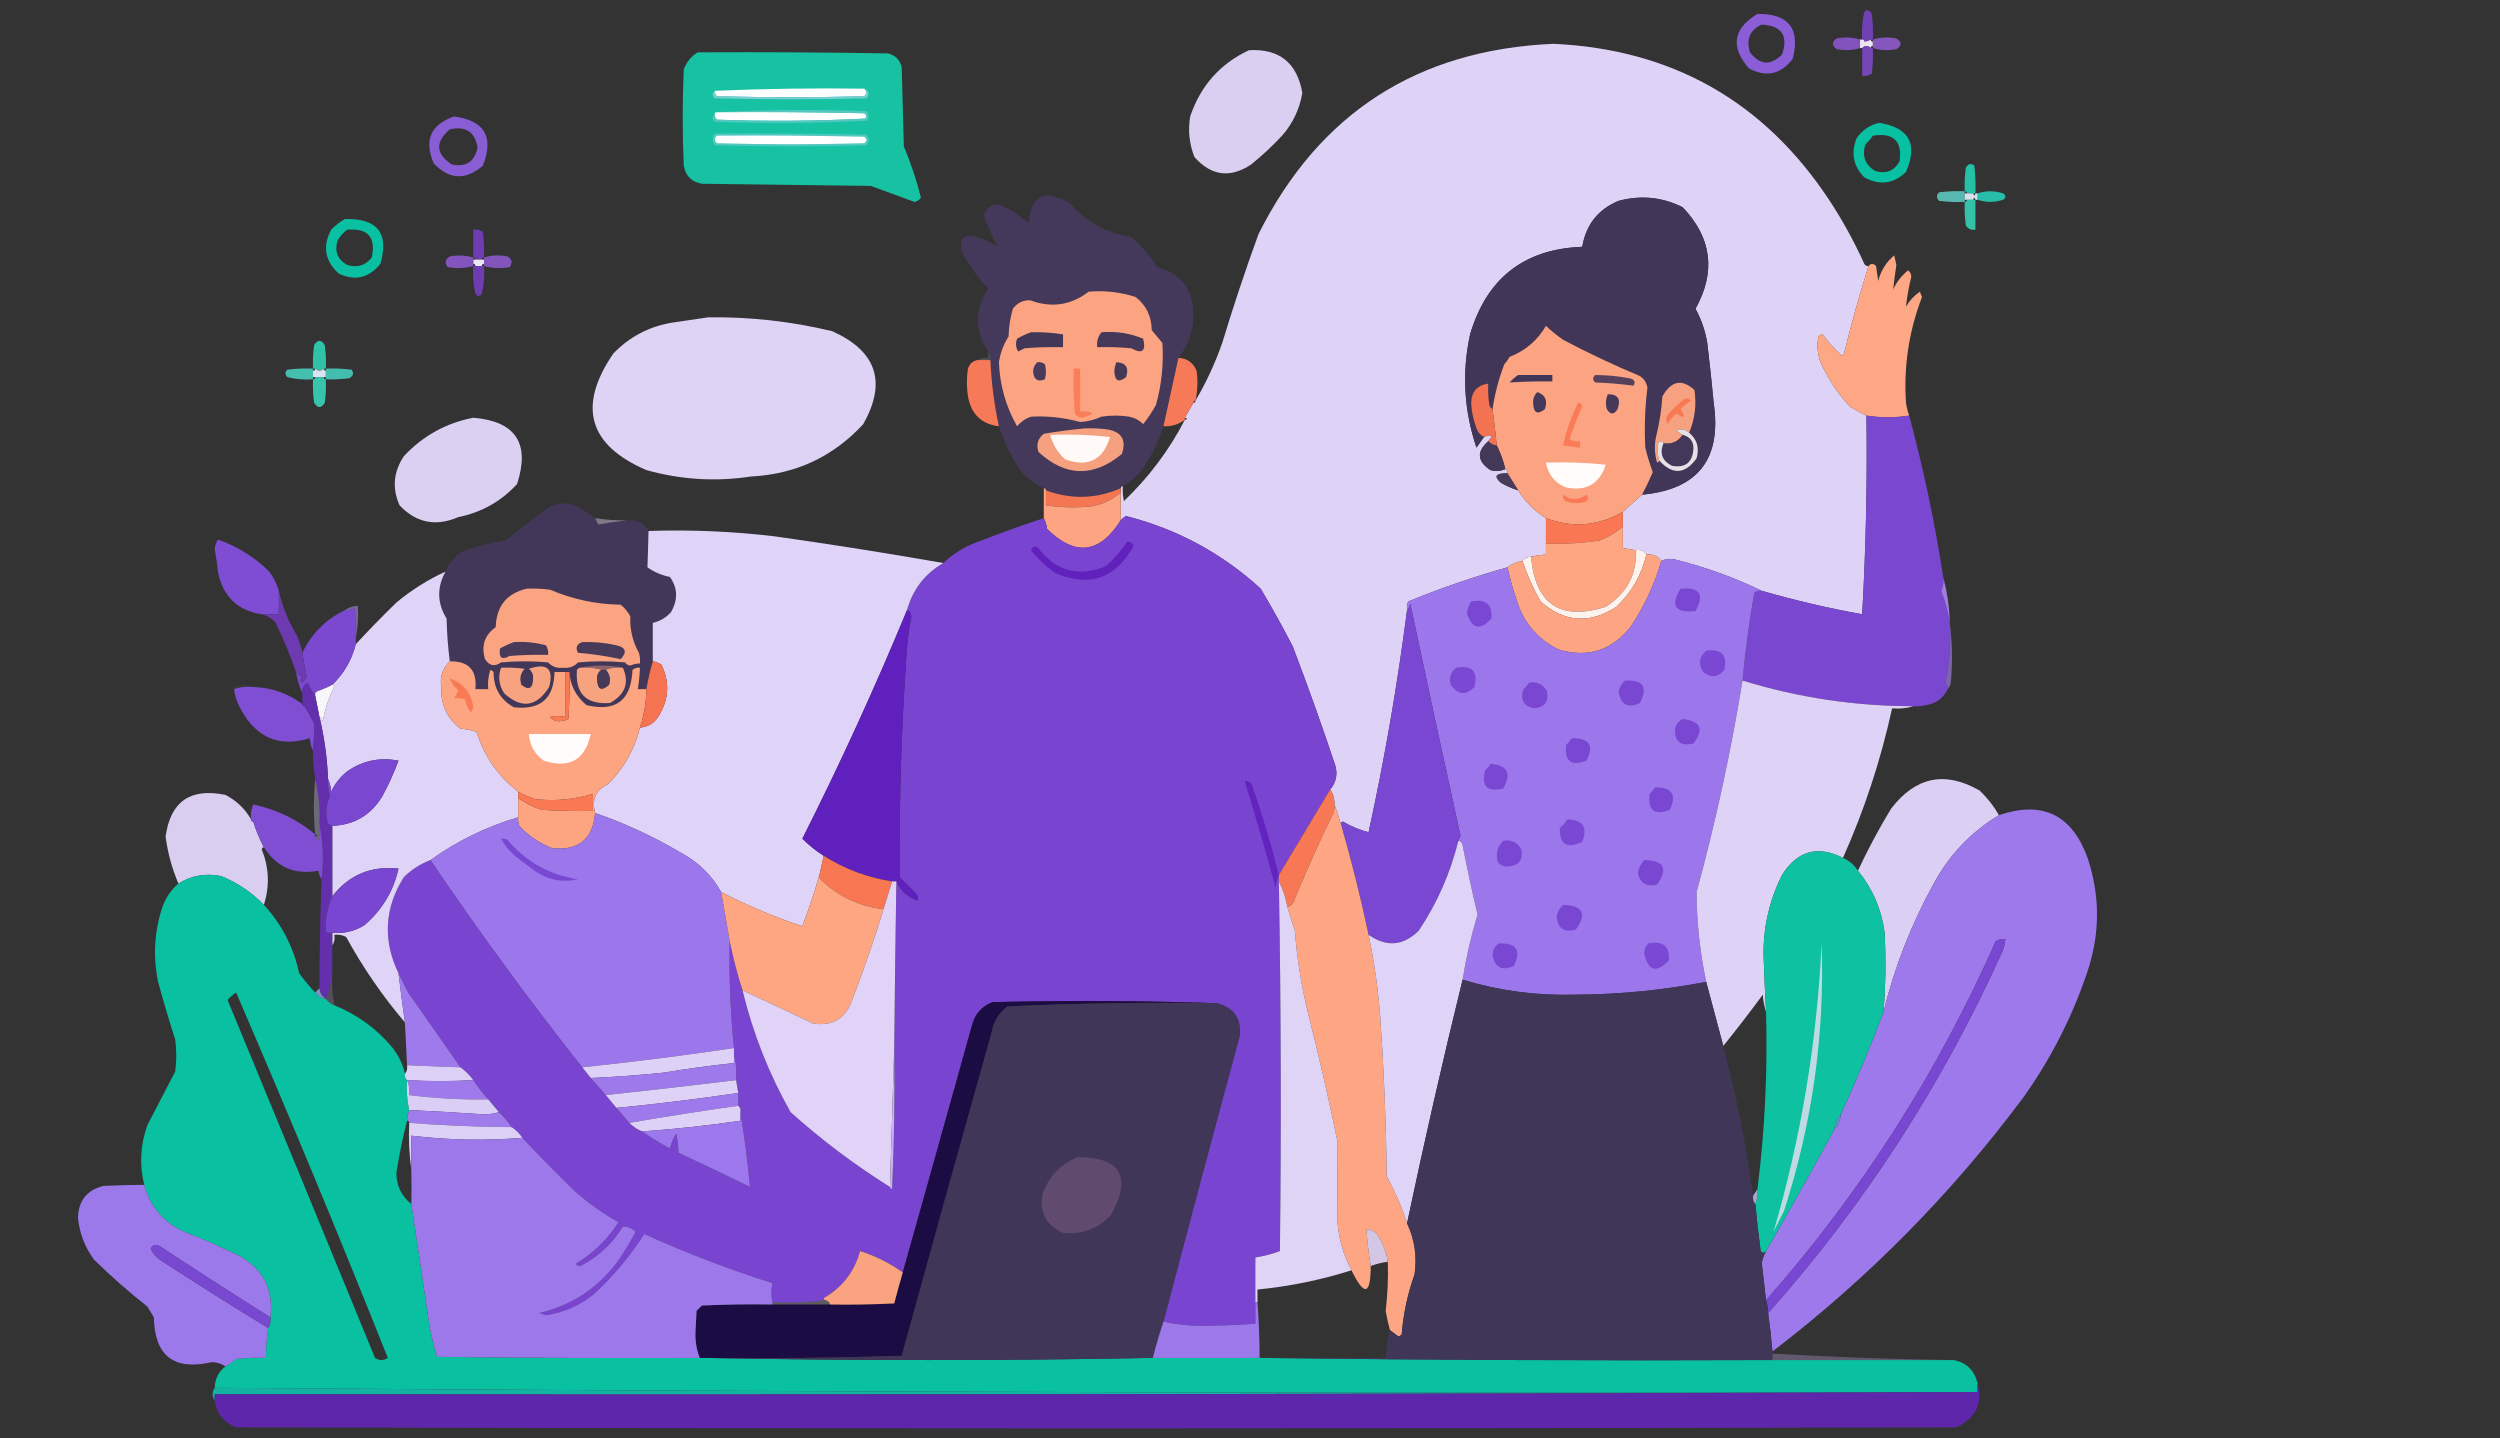 <?xml version="1.0" encoding="UTF-8"?> <svg xmlns="http://www.w3.org/2000/svg" xmlns:xlink="http://www.w3.org/1999/xlink" version="1.1" width="1170px" height="673px" style="shape-rendering:geometricPrecision; text-rendering:geometricPrecision; image-rendering:optimizeQuality; fill-rule:evenodd; clip-rule:evenodd"><rect width="100%" height="100%" fill="#333333" stroke="none"/><g><path style="opacity:1" fill="#7140b4" d="M 876.5,18.5 C 876.167,18.5 875.833,18.5 875.5,18.5C 874.609,19.11 873.609,19.443 872.5,19.5C 872.5,18.833 872.167,18.5 871.5,18.5C 871.174,14.116 871.508,9.783 872.5,5.5C 873.906,4.332 875.072,4.665 876,6.5C 876.499,10.486 876.666,14.486 876.5,18.5 Z"></path></g><g><path style="opacity:0.995" fill="#8c5ed7" d="M 822.5,6.5 C 837.105,6.384 842.605,13.384 839,27.5C 833.431,34.819 826.598,36.319 818.5,32C 809.711,21.902 811.044,13.402 822.5,6.5 Z M 824.5,11.5 C 833.86,12.02 837.027,16.687 834,25.5C 828.67,30.842 823.67,30.509 819,24.5C 817.102,18.387 818.935,14.053 824.5,11.5 Z"></path></g><g><path style="opacity:1" fill="#8152bb" d="M 870.5,18.5 C 870.5,19.833 870.5,21.167 870.5,22.5C 866.922,23.589 863.255,23.755 859.5,23C 857.219,21.149 857.219,19.482 859.5,18C 863.255,17.245 866.922,17.411 870.5,18.5 Z"></path></g><g><path style="opacity:1" fill="#ebe4f4" d="M 870.5,18.5 C 870.833,18.5 871.167,18.5 871.5,18.5C 872.167,18.5 872.5,18.833 872.5,19.5C 873.609,19.443 874.609,19.11 875.5,18.5C 875.5,19.167 875.833,19.5 876.5,19.5C 876.5,20.167 876.5,20.833 876.5,21.5C 875.833,21.5 875.5,21.833 875.5,22.5C 874.167,21.167 872.833,21.167 871.5,22.5C 871.167,22.5 870.833,22.5 870.5,22.5C 870.5,21.167 870.5,19.833 870.5,18.5 Z"></path></g><g><path style="opacity:0.996" fill="#dfd3f7" d="M 874.5,124.5 C 870.209,137.992 866.376,151.659 863,165.5C 862.667,165.833 862.333,166.167 862,166.5C 858.559,163.402 855.559,160.068 853,156.5C 852.228,156.645 851.561,156.978 851,157.5C 850.233,161.594 850.566,165.594 852,169.5C 855.382,177.104 859.882,183.938 865.5,190C 868.032,191.765 870.699,193.265 873.5,194.5C 873.921,225.535 873.254,256.535 871.5,287.5C 855.633,284.616 839.966,280.95 824.5,276.5C 811.815,270.345 798.482,265.511 784.5,262C 782.071,261.297 779.738,261.463 777.5,262.5C 775.91,260.179 773.577,259.179 770.5,259.5C 769.448,257.744 767.781,257.077 765.5,257.5C 763.5,257.167 761.5,256.833 759.5,256.5C 759.5,253.167 759.5,249.833 759.5,246.5C 759.5,244.167 759.5,241.833 759.5,239.5C 762.474,236.862 765.474,234.195 768.5,231.5C 794.677,229.132 805.844,214.799 802,188.5C 801.132,179.152 800.132,169.819 799,160.5C 798.064,154.857 796.23,149.524 793.5,144.5C 803.132,127.157 801.132,111.324 787.5,97C 777.973,92.22 767.973,91.22 757.5,94C 747.92,97.957 742.253,105.124 740.5,115.5C 713.282,116.535 695.782,130.202 688,156.5C 684.113,174.422 685.113,192.088 691,209.5C 692.176,207.804 693.343,206.138 694.5,204.5C 698.354,203.011 699.021,203.678 696.5,206.5C 690.97,211.373 691.304,215.873 697.5,220C 699.929,220.703 702.262,220.537 704.5,219.5C 705.338,219.842 705.672,220.508 705.5,221.5C 699.918,221.44 698.918,222.94 702.5,226C 705.071,227.454 707.738,228.62 710.5,229.5C 713.861,234.861 718.194,239.194 723.5,242.5C 723.5,246.5 723.5,250.5 723.5,254.5C 723.5,256.167 723.5,257.833 723.5,259.5C 721.139,259.674 718.806,260.007 716.5,260.5C 714.847,260.66 713.514,261.326 712.5,262.5C 709.843,262.935 707.509,263.935 705.5,265.5C 689.699,269.934 674.199,275.267 659,281.5C 658.51,282.793 658.343,284.127 658.5,285.5C 654.01,320.439 648.01,355.105 640.5,389.5C 636.303,388.404 632.303,386.738 628.5,384.5C 627.893,384.624 627.56,384.957 627.5,385.5C 626.626,382.465 625.626,379.465 624.5,376.5C 624.59,373.848 623.924,371.515 622.5,369.5C 625.22,366.322 626.054,362.655 625,358.5C 618.727,339.681 612.061,321.015 605,302.5C 600.254,293.339 595.254,284.339 590,275.5C 571.921,258.957 550.921,247.624 527,241.5C 525.989,242.056 525.156,242.722 524.5,243.5C 524.5,239.167 524.5,234.833 524.5,230.5C 524.5,229.833 524.5,229.167 524.5,228.5C 524.5,227.833 524.833,227.5 525.5,227.5C 525.337,229.857 525.503,232.19 526,234.5C 537.665,223.352 547.165,210.685 554.5,196.5C 555.833,196.167 555.833,195.833 554.5,195.5C 555.902,193.125 557.235,190.791 558.5,188.5C 559.167,188.5 559.5,188.167 559.5,187.5C 564.515,178.984 568.682,169.984 572,160.5C 577.207,143.332 582.874,126.332 589,109.5C 617.364,52.958 663.364,23.291 727,20.5C 782.495,23.073 825.495,47.406 856,93.5C 862.262,103.018 867.762,113.018 872.5,123.5C 872.957,124.298 873.624,124.631 874.5,124.5 Z"></path></g><g><path style="opacity:0.991" fill="#8557bd" d="M 876.5,22.5 C 876.5,22.167 876.5,21.833 876.5,21.5C 876.5,20.833 876.5,20.167 876.5,19.5C 876.5,19.167 876.5,18.833 876.5,18.5C 880.078,17.411 883.745,17.245 887.5,18C 890.167,19.667 890.167,21.333 887.5,23C 883.745,23.755 880.078,23.589 876.5,22.5 Z"></path></g><g><path style="opacity:0.962" fill="#e0d4f8" d="M 584.5,23.5 C 598.695,22.684 607.028,29.351 609.5,43.5C 608.203,51.093 605.036,57.76 600,63.5C 595.468,68.367 590.634,72.867 585.5,77C 575.698,83.512 566.865,82.345 559,73.5C 556.586,67.388 555.919,61.054 557,54.5C 561.837,40.172 571.003,29.839 584.5,23.5 Z"></path></g><g><path style="opacity:1" fill="#16c2a2" d="M 326.5,24.5 C 356.169,24.333 385.835,24.5 415.5,25C 419,25.833 421.167,28 422,31.5C 422.333,43.833 422.667,56.167 423,68.5C 426.3,76.4 428.967,84.4 431,92.5C 430.261,93.574 429.261,94.241 428,94.5C 421.167,92 414.333,89.5 407.5,87C 381.167,86.667 354.833,86.333 328.5,86C 323.667,85.167 320.833,82.333 320,77.5C 319.333,62.5 319.333,47.5 320,32.5C 321.277,29.062 323.443,26.395 326.5,24.5 Z"></path></g><g><path style="opacity:1" fill="#7645b6" d="M 875.5,22.5 C 875.833,22.5 876.167,22.5 876.5,22.5C 876.666,26.514 876.499,30.514 876,34.5C 874.644,35.38 873.144,35.714 871.5,35.5C 871.5,31.167 871.5,26.833 871.5,22.5C 872.833,21.167 874.167,21.167 875.5,22.5 Z"></path></g><g><path style="opacity:1" fill="#fefefe" d="M 404.5,41.5 C 405.684,42.688 405.684,43.855 404.5,45C 381.5,45.667 358.5,45.667 335.5,45C 334.748,44.329 334.414,43.496 334.5,42.5C 357.661,41.502 380.994,41.169 404.5,41.5 Z"></path></g><g><path style="opacity:1" fill="#79cccf" d="M 404.5,41.5 C 406.71,42.455 407.043,43.955 405.5,46C 381.833,46.667 358.167,46.667 334.5,46C 333.209,44.708 333.209,43.542 334.5,42.5C 334.414,43.496 334.748,44.329 335.5,45C 358.5,45.667 381.5,45.667 404.5,45C 405.684,43.855 405.684,42.688 404.5,41.5 Z"></path></g><g><path style="opacity:1" fill="#fefefe" d="M 335.5,52.5 C 358.502,52.333 381.502,52.5 404.5,53C 405.451,53.718 405.617,54.551 405,55.5C 381.906,56.66 358.739,56.827 335.5,56C 334.748,55.329 334.414,54.496 334.5,53.5C 334.5,52.833 334.833,52.5 335.5,52.5 Z"></path></g><g><path style="opacity:0.981" fill="#8b5ed7" d="M 212.5,54.5 C 226.787,56.407 231.287,64.074 226,77.5C 217.971,84.462 210.305,84.129 203,76.5C 198.322,65.684 201.489,58.351 212.5,54.5 Z M 210.5,60.5 C 217.915,58.863 222.248,61.696 223.5,69C 222.167,75.666 218.167,78.333 211.5,77C 203.899,72.003 203.566,66.503 210.5,60.5 Z"></path></g><g><path style="opacity:1" fill="#55c7c1" d="M 335.5,52.5 C 358.663,51.337 381.996,51.17 405.5,52C 406.554,53.388 406.72,54.888 406,56.5C 382.239,57.66 358.406,57.827 334.5,57C 333.209,55.708 333.209,54.542 334.5,53.5C 334.414,54.496 334.748,55.329 335.5,56C 358.739,56.827 381.906,56.66 405,55.5C 405.617,54.551 405.451,53.718 404.5,53C 381.502,52.5 358.502,52.333 335.5,52.5 Z"></path></g><g><path style="opacity:1" fill="#08c1a2" d="M 879.5,57.5 C 893.533,59.75 897.699,67.416 892,80.5C 886.146,86.077 879.646,86.91 872.5,83C 867.283,77.704 866.116,71.537 869,64.5C 871.701,60.748 875.201,58.415 879.5,57.5 Z M 876.5,63.5 C 886.158,61.993 890.325,65.993 889,75.5C 886.459,80.069 882.625,81.569 877.5,80C 872.845,77.103 871.345,72.937 873,67.5C 874.376,66.295 875.542,64.962 876.5,63.5 Z"></path></g><g><path style="opacity:1" fill="#52c7bf" d="M 334.5,62.5 C 358.169,62.333 381.836,62.5 405.5,63C 406.833,64.667 406.833,66.333 405.5,68C 381.833,68.667 358.167,68.667 334.5,68C 333.248,66.172 333.248,64.339 334.5,62.5 Z"></path></g><g><path style="opacity:1" fill="#fefffe" d="M 335.5,63.5 C 358.502,63.333 381.502,63.5 404.5,64C 405.833,65 405.833,66 404.5,67C 381.5,67.667 358.5,67.667 335.5,67C 334.316,65.855 334.316,64.688 335.5,63.5 Z"></path></g><g><path style="opacity:1" fill="#24c1a6" d="M 924.5,90.5 C 924.167,90.5 923.833,90.5 923.5,90.5C 922.5,90.5 921.5,90.5 920.5,90.5C 920.5,89.833 920.167,89.5 919.5,89.5C 919.335,85.818 919.501,82.152 920,78.5C 921.079,76.606 922.413,76.273 924,77.5C 924.499,81.821 924.666,86.154 924.5,90.5 Z"></path></g><g><path style="opacity:1" fill="#27bda8" d="M 925.5,93.5 C 925.5,92.5 925.5,91.5 925.5,90.5C 929.351,89.191 933.351,89.191 937.5,90.5C 938.833,91.5 938.833,92.5 937.5,93.5C 933.351,94.809 929.351,94.809 925.5,93.5 Z"></path></g><g><path style="opacity:1" fill="#58b9b3" d="M 919.5,89.5 C 919.5,89.833 919.5,90.167 919.5,90.5C 919.5,91.5 919.5,92.5 919.5,93.5C 919.5,93.833 919.5,94.167 919.5,94.5C 915.486,94.665 911.486,94.499 907.5,94C 906.167,92.667 906.167,91.333 907.5,90C 911.486,89.501 915.486,89.335 919.5,89.5 Z"></path></g><g><path style="opacity:1" fill="#d6e3ef" d="M 919.5,90.5 C 919.833,90.5 920.167,90.5 920.5,90.5C 921.5,90.5 922.5,90.5 923.5,90.5C 923.833,91.833 924.167,91.833 924.5,90.5C 924.833,90.5 925.167,90.5 925.5,90.5C 925.5,91.5 925.5,92.5 925.5,93.5C 925.167,93.5 924.833,93.5 924.5,93.5C 924.167,92.167 923.833,92.167 923.5,93.5C 922.5,93.5 921.5,93.5 920.5,93.5C 920.167,93.5 919.833,93.5 919.5,93.5C 919.5,92.5 919.5,91.5 919.5,90.5 Z"></path></g><g><path style="opacity:1" fill="#44395a" d="M 551.5,167.5 C 549.204,177.962 546.87,188.629 544.5,199.5C 542.065,207.036 538.565,214.036 534,220.5C 531.564,223.447 528.731,225.78 525.5,227.5C 524.833,227.5 524.5,227.833 524.5,228.5C 513.022,233.487 501.356,233.821 489.5,229.5C 489.5,228.833 489.167,228.5 488.5,228.5C 483.969,226.478 480.136,223.478 477,219.5C 473.017,213.201 469.85,206.535 467.5,199.5C 465.292,189.298 463.959,178.965 463.5,168.5C 463.768,166.901 463.434,165.568 462.5,164.5C 456.072,154.871 456.072,145.038 462.5,135C 457.474,129.783 453.308,123.95 450,117.5C 448.812,111.324 451.312,109.158 457.5,111C 460.864,112.099 464.03,113.599 467,115.5C 464.504,110.992 462.337,106.159 460.5,101C 461.569,96.798 464.236,95.131 468.5,96C 473.239,98.243 477.572,101.077 481.5,104.5C 482.324,91.418 488.657,88.252 500.5,95C 508.279,103.723 517.946,109.057 529.5,111C 534.249,115.078 538.249,119.745 541.5,125C 552.821,128.113 558.488,135.613 558.5,147.5C 558.419,154.987 556.086,161.654 551.5,167.5 Z"></path></g><g><path style="opacity:1" fill="#413658" d="M 768.5,231.5 C 770.275,228.113 771.942,224.613 773.5,221C 772.131,217.227 770.964,213.394 770,209.5C 769.506,200.087 769.84,190.754 771,181.5C 770.654,179.152 769.487,177.319 767.5,176C 755.227,170.863 743.227,165.196 731.5,159C 728.688,157.023 726.022,154.856 723.5,152.5C 719.526,159.306 713.859,164.14 706.5,167C 705.789,168.255 704.956,169.421 704,170.5C 701.386,177.31 699.553,184.31 698.5,191.5C 697.778,191.082 697.278,190.416 697,189.5C 696.502,186.183 696.335,182.85 696.5,179.5C 691.158,180.323 688.492,183.49 688.5,189C 688.78,192.952 689.613,196.785 691,200.5C 691.66,202.324 692.827,203.657 694.5,204.5C 693.343,206.138 692.176,207.804 691,209.5C 685.113,192.088 684.113,174.422 688,156.5C 695.782,130.202 713.282,116.535 740.5,115.5C 742.253,105.124 747.92,97.957 757.5,94C 767.973,91.22 777.973,92.22 787.5,97C 801.132,111.324 803.132,127.157 793.5,144.5C 796.23,149.524 798.064,154.857 799,160.5C 800.132,169.819 801.132,179.152 802,188.5C 805.844,214.799 794.677,229.132 768.5,231.5 Z"></path></g><g><path style="opacity:1" fill="#33c1a8" d="M 920.5,93.5 C 921.5,93.5 922.5,93.5 923.5,93.5C 923.833,93.5 924.167,93.5 924.5,93.5C 924.5,98.167 924.5,102.833 924.5,107.5C 922.549,107.773 921.049,107.107 920,105.5C 919.501,101.848 919.335,98.182 919.5,94.5C 920.167,94.5 920.5,94.167 920.5,93.5 Z"></path></g><g><path style="opacity:0.997" fill="#09c1a2" d="M 161.5,102.5 C 176.71,102.187 182.21,109.187 178,123.5C 172.619,130.138 166.119,131.638 158.5,128C 152.028,122.096 150.861,115.262 155,107.5C 156.965,105.45 159.132,103.783 161.5,102.5 Z M 162.5,107.5 C 172.157,106.658 175.99,110.991 174,120.5C 171.045,124.277 167.212,125.443 162.5,124C 157.931,121.459 156.431,117.625 158,112.5C 159.193,110.503 160.693,108.836 162.5,107.5 Z"></path></g><g><path style="opacity:1" fill="#6f3db2" d="M 226.5,120.5 C 225.833,120.5 225.5,120.833 225.5,121.5C 224.5,121.5 223.5,121.5 222.5,121.5C 222.5,120.833 222.167,120.5 221.5,120.5C 221.5,116.167 221.5,111.833 221.5,107.5C 223.144,107.286 224.644,107.62 226,108.5C 226.499,112.486 226.666,116.486 226.5,120.5 Z"></path></g><g><path style="opacity:1" fill="#ede6f5" d="M 221.5,121.5 C 221.833,121.5 222.167,121.5 222.5,121.5C 223.5,121.5 224.5,121.5 225.5,121.5C 225.833,121.5 226.167,121.5 226.5,121.5C 226.5,122.167 226.5,122.833 226.5,123.5C 225.833,123.5 225.5,123.833 225.5,124.5C 224.5,124.5 223.5,124.5 222.5,124.5C 222.5,123.833 222.167,123.5 221.5,123.5C 221.5,122.833 221.5,122.167 221.5,121.5 Z"></path></g><g><path style="opacity:0.996" fill="#fea886" d="M 893.5,194.5 C 886.799,195.537 880.132,195.537 873.5,194.5C 870.699,193.265 868.032,191.765 865.5,190C 859.882,183.938 855.382,177.104 852,169.5C 850.566,165.594 850.233,161.594 851,157.5C 851.561,156.978 852.228,156.645 853,156.5C 855.559,160.068 858.559,163.402 862,166.5C 862.333,166.167 862.667,165.833 863,165.5C 866.376,151.659 870.209,137.992 874.5,124.5C 875.542,123.209 876.708,123.209 878,124.5C 878.333,126.833 878.667,129.167 879,131.5C 880.25,126.655 882.75,122.655 886.5,119.5C 886.833,121 887.167,122.5 887.5,124C 886.896,127.886 886.396,131.719 886,135.5C 887.608,131.957 889.942,128.957 893,126.5C 893.944,127.263 894.444,128.263 894.5,129.5C 893.326,134.178 892.492,138.844 892,143.5C 893.644,140.689 895.81,138.356 898.5,136.5C 898.833,137.333 899.167,138.167 899.5,139C 893.371,154.975 890.871,171.475 892,188.5C 892.315,190.586 892.815,192.586 893.5,194.5 Z"></path></g><g><path style="opacity:1" fill="#8254bc" d="M 221.5,120.5 C 221.5,120.833 221.5,121.167 221.5,121.5C 221.5,122.167 221.5,122.833 221.5,123.5C 221.5,123.833 221.5,124.167 221.5,124.5C 217.587,125.596 213.587,125.762 209.5,125C 208.009,122.978 208.342,121.312 210.5,120C 214.221,119.322 217.888,119.489 221.5,120.5 Z"></path></g><g><path style="opacity:1" fill="#8355bc" d="M 226.5,124.5 C 226.5,124.167 226.5,123.833 226.5,123.5C 226.5,122.833 226.5,122.167 226.5,121.5C 226.5,121.167 226.5,120.833 226.5,120.5C 230.078,119.411 233.745,119.245 237.5,120C 239.658,121.312 239.991,122.978 238.5,125C 234.413,125.762 230.413,125.596 226.5,124.5 Z"></path></g><g><path style="opacity:1" fill="#6f3db2" d="M 221.5,124.5 C 221.833,124.5 222.167,124.5 222.5,124.5C 223.5,124.5 224.5,124.5 225.5,124.5C 225.833,124.5 226.167,124.5 226.5,124.5C 226.826,128.884 226.492,133.217 225.5,137.5C 224.5,138.833 223.5,138.833 222.5,137.5C 221.508,133.217 221.174,128.884 221.5,124.5 Z"></path></g><g><path style="opacity:1" fill="#fca481" d="M 509.5,136.5 C 517.052,135.873 524.385,136.706 531.5,139C 536.432,142.898 538.932,148.065 539,154.5C 540.667,156.5 542.333,158.5 544,160.5C 544.635,170.35 543.635,180.017 541,189.5C 539.248,192.672 537.248,195.672 535,198.5C 533.2,196.683 531.034,195.516 528.5,195C 524.167,194.333 519.833,194.333 515.5,195C 512.331,196.459 508.998,197.292 505.5,197.5C 497.948,195.421 490.281,194.588 482.5,195C 479.898,195.883 477.731,197.383 476,199.5C 470.73,190.256 467.897,180.256 467.5,169.5C 468.142,165.21 469.642,161.21 472,157.5C 472.13,153.049 472.796,148.716 474,144.5C 476,141.833 478.667,140.5 482,140.5C 492.031,144.234 501.198,142.901 509.5,136.5 Z"></path></g><g><path style="opacity:0.984" fill="#e0d4f8" d="M 331.5,148.5 C 351.123,148.252 370.456,150.419 389.5,155C 410.271,164.345 415.104,178.845 404,198.5C 389.927,213.759 372.427,221.925 351.5,223C 334.949,225.517 318.616,224.517 302.5,220C 275.362,208.299 270.196,190.132 287,165.5C 294.515,157.658 303.682,152.824 314.5,151C 320.317,150.191 325.983,149.358 331.5,148.5 Z"></path></g><g><path style="opacity:1" fill="#fca481" d="M 768.5,231.5 C 765.474,234.195 762.474,236.862 759.5,239.5C 748.013,246.204 736.013,247.204 723.5,242.5C 718.194,239.194 713.861,234.861 710.5,229.5C 708.819,226.797 707.153,224.131 705.5,221.5C 705.672,220.508 705.338,219.842 704.5,219.5C 703.538,215.605 702.204,211.939 700.5,208.5C 699.942,202.82 699.275,197.153 698.5,191.5C 699.553,184.31 701.386,177.31 704,170.5C 704.956,169.421 705.789,168.255 706.5,167C 713.859,164.14 719.526,159.306 723.5,152.5C 726.022,154.856 728.688,157.023 731.5,159C 743.227,165.196 755.227,170.863 767.5,176C 769.487,177.319 770.654,179.152 771,181.5C 769.84,190.754 769.506,200.087 770,209.5C 770.964,213.394 772.131,217.227 773.5,221C 771.942,224.613 770.275,228.113 768.5,231.5 Z"></path></g><g><path style="opacity:1" fill="#433758" d="M 482.5,155.5 C 487.547,155.337 492.547,155.671 497.5,156.5C 497.5,158.5 497.5,160.5 497.5,162.5C 491.491,162.334 485.491,162.501 479.5,163C 478.5,163.5 477.5,164 476.5,164.5C 475.359,162.579 475.192,160.579 476,158.5C 478.166,157.269 480.333,156.269 482.5,155.5 Z"></path></g><g><path style="opacity:1" fill="#453858" d="M 515.5,155.5 C 522.3,154.938 528.8,155.938 535,158.5C 536.421,164.351 534.587,165.851 529.5,163C 524.177,162.501 518.844,162.334 513.5,162.5C 513.185,159.789 513.852,157.456 515.5,155.5 Z"></path></g><g><path style="opacity:1" fill="#30c2a8" d="M 152.5,172.5 C 152.167,172.5 151.833,172.5 151.5,172.5C 150.167,173.833 148.833,173.833 147.5,172.5C 147.167,172.5 146.833,172.5 146.5,172.5C 146.335,168.818 146.501,165.152 147,161.5C 148.667,158.833 150.333,158.833 152,161.5C 152.499,165.152 152.665,168.818 152.5,172.5 Z"></path></g><g><path style="opacity:0.176" fill="#dbc3c4" d="M 462.5,164.5 C 463.434,165.568 463.768,166.901 463.5,168.5C 461.5,168.5 459.5,168.5 457.5,168.5C 458.919,167.549 460.585,167.216 462.5,167.5C 462.5,166.5 462.5,165.5 462.5,164.5 Z"></path></g><g><path style="opacity:1" fill="#493a59" d="M 485.5,169.5 C 486.822,169.33 487.989,169.663 489,170.5C 489.667,172.833 489.667,175.167 489,177.5C 485.718,178.911 483.884,177.745 483.5,174C 483.519,172.167 484.185,170.667 485.5,169.5 Z"></path></g><g><path style="opacity:1" fill="#463958" d="M 522.5,169.5 C 526.968,169.748 528.468,172.082 527,176.5C 523.481,179.28 521.647,178.28 521.5,173.5C 521.623,172.075 521.957,170.742 522.5,169.5 Z"></path></g><g><path style="opacity:1" fill="#44bead" d="M 146.5,172.5 C 146.5,172.833 146.5,173.167 146.5,173.5C 146.5,174.5 146.5,175.5 146.5,176.5C 146.5,176.833 146.5,177.167 146.5,177.5C 142.445,177.824 138.445,177.491 134.5,176.5C 133.289,175.28 133.289,174.113 134.5,173C 138.486,172.501 142.486,172.334 146.5,172.5 Z"></path></g><g><path style="opacity:1" fill="#dce2f2" d="M 147.5,172.5 C 148.833,173.833 150.167,173.833 151.5,172.5C 151.5,173.167 151.833,173.5 152.5,173.5C 152.5,174.5 152.5,175.5 152.5,176.5C 152.167,176.5 151.833,176.5 151.5,176.5C 150.167,176.5 148.833,176.5 147.5,176.5C 147.167,176.5 146.833,176.5 146.5,176.5C 146.5,175.5 146.5,174.5 146.5,173.5C 147.167,173.5 147.5,173.167 147.5,172.5 Z"></path></g><g><path style="opacity:1" fill="#43bdad" d="M 152.5,172.5 C 156.514,172.334 160.514,172.501 164.5,173C 165.727,174.587 165.394,175.921 163.5,177C 159.848,177.499 156.182,177.665 152.5,177.5C 152.5,177.167 152.5,176.833 152.5,176.5C 152.5,175.5 152.5,174.5 152.5,173.5C 152.5,173.167 152.5,172.833 152.5,172.5 Z"></path></g><g><path style="opacity:1" fill="#403657" d="M 710.5,175.5 C 715.833,175.5 721.167,175.5 726.5,175.5C 726.5,176.5 726.5,177.5 726.5,178.5C 719.748,178.415 713.081,178.581 706.5,179C 707.731,177.595 709.064,176.429 710.5,175.5 Z"></path></g><g><path style="opacity:1" fill="#38c4ab" d="M 147.5,176.5 C 148.833,176.5 150.167,176.5 151.5,176.5C 151.5,177.167 151.833,177.5 152.5,177.5C 152.665,181.182 152.499,184.848 152,188.5C 150.333,191.167 148.667,191.167 147,188.5C 146.501,184.848 146.335,181.182 146.5,177.5C 147.167,177.5 147.5,177.167 147.5,176.5 Z"></path></g><g><path style="opacity:1" fill="#55415b" d="M 746.5,175.5 C 751.874,175.523 757.207,176.023 762.5,177C 764.904,177.508 765.571,178.675 764.5,180.5C 758.551,179.708 752.551,179.208 746.5,179C 745.316,177.855 745.316,176.688 746.5,175.5 Z"></path></g><g><path style="opacity:1" fill="#f6a17f" d="M 790.5,202.5 C 788.617,200.864 786.617,200.531 784.5,201.5C 785.602,202.176 786.602,202.842 787.5,203.5C 785.416,206.706 782.416,208.039 778.5,207.5C 777.811,206.226 776.977,206.226 776,207.5C 775.57,210.192 775.737,212.859 776.5,215.5C 776.44,216.043 776.107,216.376 775.5,216.5C 774.34,212.541 774.173,208.541 775,204.5C 776.569,198.29 777.569,191.957 778,185.5C 782.148,178.189 787.148,177.189 793,182.5C 794.035,189.434 793.201,196.101 790.5,202.5 Z"></path></g><g><path style="opacity:1" fill="#f67958" d="M 457.5,168.5 C 459.5,168.5 461.5,168.5 463.5,168.5C 463.959,178.965 465.292,189.298 467.5,199.5C 459.349,198.52 454.516,193.853 453,185.5C 452.333,181.167 452.333,176.833 453,172.5C 453.748,170.249 455.248,168.916 457.5,168.5 Z"></path></g><g><path style="opacity:1" fill="#f97e59" d="M 502.5,172.5 C 503.5,172.5 504.5,172.5 505.5,172.5C 505.5,179.167 505.5,185.833 505.5,192.5C 512.7,192.625 513.033,193.625 506.5,195.5C 504.971,195.471 503.804,194.804 503,193.5C 502.5,186.508 502.334,179.508 502.5,172.5 Z"></path></g><g><path style="opacity:1" fill="#f77a58" d="M 551.5,167.5 C 555.526,167.677 558.359,169.677 560,173.5C 560.648,178.204 560.481,182.871 559.5,187.5C 558.833,187.5 558.5,187.833 558.5,188.5C 557.235,190.791 555.902,193.125 554.5,195.5C 554.5,195.833 554.5,196.167 554.5,196.5C 551.528,198.65 548.195,199.65 544.5,199.5C 546.87,188.629 549.204,177.962 551.5,167.5 Z"></path></g><g><path style="opacity:1" fill="#453858" d="M 752.5,184.5 C 757.213,184.468 758.713,186.801 757,191.5C 755.333,194.167 753.667,194.167 752,191.5C 751.297,189.071 751.463,186.738 752.5,184.5 Z"></path></g><g><path style="opacity:1" fill="#443858" d="M 719.5,183.5 C 723.254,184.828 724.421,187.494 723,191.5C 719.481,194.28 717.647,193.28 717.5,188.5C 717.437,186.486 718.103,184.819 719.5,183.5 Z"></path></g><g><path style="opacity:1" fill="#f27251" d="M 698.5,191.5 C 699.275,197.153 699.942,202.82 700.5,208.5C 698.847,208.34 697.514,207.674 696.5,206.5C 699.021,203.678 698.354,203.011 694.5,204.5C 692.827,203.657 691.66,202.324 691,200.5C 689.613,196.785 688.78,192.952 688.5,189C 688.492,183.49 691.158,180.323 696.5,179.5C 696.335,182.85 696.502,186.183 697,189.5C 697.278,190.416 697.778,191.082 698.5,191.5 Z"></path></g><g><path style="opacity:1" fill="#f97954" d="M 788.5,186.5 C 789.675,186.281 790.675,186.614 791.5,187.5C 789.611,188.604 787.945,189.937 786.5,191.5C 789.167,195.5 788.5,196.167 784.5,193.5C 782.937,194.945 781.604,196.611 780.5,198.5C 779.432,196.813 779.599,195.146 781,193.5C 783.396,190.933 785.896,188.6 788.5,186.5 Z"></path></g><g><path style="opacity:1" fill="#7a47d1" d="M 873.5,194.5 C 880.132,195.537 886.799,195.537 893.5,194.5C 900.241,219.536 905.574,244.87 909.5,270.5C 909.682,272.591 909.348,274.591 908.5,276.5C 910.37,281.421 911.703,286.421 912.5,291.5C 913.103,301.028 912.436,310.362 910.5,319.5C 911.127,320.417 911.461,321.417 911.5,322.5C 909.565,326.657 906.231,329.157 901.5,330C 899.527,330.495 897.527,330.662 895.5,330.5C 868.218,330.509 841.551,326.509 815.5,318.5C 816.761,304.747 818.594,291.08 821,277.5C 822.011,276.663 823.178,276.33 824.5,276.5C 839.966,280.95 855.633,284.616 871.5,287.5C 873.254,256.535 873.921,225.535 873.5,194.5 Z"></path></g><g><path style="opacity:0.972" fill="#e0d4f8" d="M 221.5,195.5 C 241.328,197.143 248.161,207.476 242,226.5C 234.57,234.635 225.403,239.801 214.5,242C 203.965,246.552 194.798,244.719 187,236.5C 183.453,228.524 184.12,220.857 189,213.5C 197.959,203.941 208.792,197.941 221.5,195.5 Z"></path></g><g><path style="opacity:1" fill="#f5a180" d="M 507.5,200.5 C 511.182,200.335 514.848,200.501 518.5,201C 525.072,202.239 527.238,206.073 525,212.5C 511.65,223.462 498.65,223.129 486,211.5C 484.877,208.044 485.71,205.21 488.5,203C 494.907,201.915 501.24,201.082 507.5,200.5 Z"></path></g><g><path style="opacity:1" fill="#f97c57" d="M 738.5,188.5 C 739.497,188.47 740.164,188.97 740.5,190C 738.361,195.111 736.361,200.278 734.5,205.5C 736.045,206.452 737.712,206.785 739.5,206.5C 739.5,207.5 739.5,208.5 739.5,209.5C 736.833,209.167 734.167,208.833 731.5,208.5C 733.037,201.556 735.37,194.89 738.5,188.5 Z"></path></g><g><path style="opacity:1" fill="#fffaf8" d="M 491.5,203.5 C 500.857,203.168 510.19,203.502 519.5,204.5C 516.262,215.311 509.262,218.811 498.5,215C 495.014,211.861 492.681,208.027 491.5,203.5 Z"></path></g><g><path style="opacity:1" fill="#433859" d="M 787.5,203.5 C 791.083,204.422 792.75,206.756 792.5,210.5C 791.916,216.578 788.583,219.078 782.5,218C 777.928,215.695 776.595,212.195 778.5,207.5C 782.416,208.039 785.416,206.706 787.5,203.5 Z"></path></g><g><path style="opacity:1" fill="#443859" d="M 696.5,206.5 C 697.514,207.674 698.847,208.34 700.5,208.5C 702.204,211.939 703.538,215.605 704.5,219.5C 702.262,220.537 699.929,220.703 697.5,220C 691.304,215.873 690.97,211.373 696.5,206.5 Z"></path></g><g><path style="opacity:1" fill="#fffcfb" d="M 723.5,216.5 C 732.857,216.168 742.19,216.502 751.5,217.5C 748.423,226.705 742.089,230.205 732.5,228C 727.466,225.768 724.466,221.935 723.5,216.5 Z"></path></g><g><path style="opacity:1" fill="#e5e1e4" d="M 790.5,202.5 C 794.24,205.599 795.407,209.599 794,214.5C 788.58,222.017 782.746,222.351 776.5,215.5C 775.737,212.859 775.57,210.192 776,207.5C 776.977,206.226 777.811,206.226 778.5,207.5C 776.595,212.195 777.928,215.695 782.5,218C 788.583,219.078 791.916,216.578 792.5,210.5C 792.75,206.756 791.083,204.422 787.5,203.5C 786.602,202.842 785.602,202.176 784.5,201.5C 786.617,200.531 788.617,200.864 790.5,202.5 Z"></path></g><g><path style="opacity:1" fill="#483b5b" d="M 705.5,221.5 C 707.153,224.131 708.819,226.797 710.5,229.5C 707.738,228.62 705.071,227.454 702.5,226C 698.918,222.94 699.918,221.44 705.5,221.5 Z"></path></g><g><path style="opacity:1" fill="#f47653" d="M 524.5,228.5 C 524.5,229.167 524.5,229.833 524.5,230.5C 520.497,234 515.831,236.167 510.5,237C 503.464,237.72 496.464,237.553 489.5,236.5C 489.5,234.167 489.5,231.833 489.5,229.5C 501.356,233.821 513.022,233.487 524.5,228.5 Z"></path></g><g><path style="opacity:1" fill="#f97a55" d="M 731.5,231.5 C 735.102,234.144 738.768,234.144 742.5,231.5C 743.739,233.007 743.405,234.174 741.5,235C 738.438,235.741 735.438,235.575 732.5,234.5C 731.614,233.675 731.281,232.675 731.5,231.5 Z"></path></g><g><path style="opacity:1" fill="#fda482" d="M 488.5,228.5 C 489.167,228.5 489.5,228.833 489.5,229.5C 489.5,231.833 489.5,234.167 489.5,236.5C 496.464,237.553 503.464,237.72 510.5,237C 515.831,236.167 520.497,234 524.5,230.5C 524.5,234.833 524.5,239.167 524.5,243.5C 514.634,259.133 503.134,260.467 490,247.5C 489.802,245.618 489.302,243.952 488.5,242.5C 488.5,237.833 488.5,233.167 488.5,228.5 Z"></path></g><g><path style="opacity:1" fill="#423759" d="M 278.5,242.5 C 278.987,243.473 279.487,244.473 280,245.5C 284.442,244.671 288.942,244.004 293.5,243.5C 297.946,243.056 301.279,244.723 303.5,248.5C 303.384,254.201 303.218,259.868 303,265.5C 306.145,267.736 309.645,269.236 313.5,270C 317.201,275.215 317.368,280.715 314,286.5C 311.643,289.091 308.809,290.758 305.5,291.5C 305.5,297.5 305.5,303.5 305.5,309.5C 304.257,313.786 303.257,318.119 302.5,322.5C 301.167,322.5 299.833,322.5 298.5,322.5C 299.051,319.193 299.384,315.86 299.5,312.5C 298.178,312.33 297.011,312.663 296,313.5C 295.403,327.778 288.236,333.278 274.5,330C 269.526,325.883 266.859,320.716 266.5,314.5C 265.833,314.5 265.167,314.5 264.5,314.5C 262.833,314.5 261.167,314.5 259.5,314.5C 259.279,326.881 252.946,332.381 240.5,331C 234.136,327.449 230.969,321.949 231,314.5C 230.586,314.043 230.086,313.709 229.5,313.5C 228.516,316.428 228.183,319.428 228.5,322.5C 226.5,322.5 224.5,322.5 222.5,322.5C 223.321,313.656 219.321,309.322 210.5,309.5C 209.672,303.013 209.172,296.346 209,289.5C 204.579,282.271 204.413,274.937 208.5,267.5C 210.109,263.451 212.776,260.284 216.5,258C 223.001,255.699 229.668,254.033 236.5,253C 243.32,247.424 250.32,242.091 257.5,237C 260.738,235.632 264.072,235.299 267.5,236C 271.492,237.661 275.158,239.827 278.5,242.5 Z"></path></g><g><path style="opacity:1" fill="#f97853" d="M 759.5,239.5 C 759.5,241.833 759.5,244.167 759.5,246.5C 756.221,249.269 752.555,251.436 748.5,253C 740.208,254.184 731.875,254.684 723.5,254.5C 723.5,250.5 723.5,246.5 723.5,242.5C 736.013,247.204 748.013,246.204 759.5,239.5 Z"></path></g><g><path style="opacity:1" fill="#7844d0" d="M 622.5,369.5 C 614.485,382.869 606.485,396.202 598.5,409.5C 598.5,410.5 598.5,411.5 598.5,412.5C 599.509,470.163 599.676,527.83 599,585.5C 595.283,586.888 591.45,587.888 587.5,588.5C 587.5,595.5 587.5,602.5 587.5,609.5C 587.5,612.833 587.5,616.167 587.5,619.5C 579.351,620.058 571.184,620.392 563,620.5C 556.462,620.496 550.295,619.83 544.5,618.5C 556.141,574.136 567.974,529.803 580,485.5C 581.262,477.022 577.762,471.688 569.5,469.5C 534.669,468.336 499.669,468.169 464.5,469C 459.572,470.927 456.406,474.427 455,479.5C 444.228,518.201 433.394,556.868 422.5,595.5C 416.385,591.109 409.718,587.776 402.5,585.5C 399.883,595.125 394.216,602.459 385.5,607.5C 377.367,605.566 369.367,603.233 361.5,600.5C 341.141,594.042 321.141,586.376 301.5,577.5C 294.808,588.019 286.808,597.519 277.5,606C 271.012,611.076 263.679,614.243 255.5,615.5C 254.5,615.167 253.5,614.833 252.5,614.5C 267.583,610.879 279.749,602.879 289,590.5C 292.085,586 294.918,581.333 297.5,576.5C 295.76,574.789 293.76,573.956 291.5,574C 286.784,581.716 280.45,587.716 272.5,592C 271.365,592.749 270.365,592.583 269.5,591.5C 277.644,586.523 284.31,580.023 289.5,572C 281.943,567.776 274.943,562.776 268.5,557C 260.27,548.938 252.27,540.772 244.5,532.5C 243.167,530.5 241.5,528.833 239.5,527.5C 237.727,524.94 235.727,522.607 233.5,520.5C 231.804,518.475 230.137,516.475 228.5,514.5C 225.914,511.642 223.58,508.642 221.5,505.5C 219.861,503.194 217.861,501.194 215.5,499.5C 207.353,487.891 199.186,476.225 191,464.5C 189.454,461.408 187.954,458.408 186.5,455.5C 179.075,439.967 179.909,424.967 189,410.5C 192.63,406.939 196.797,404.272 201.5,402.5C 223.957,435.759 247.623,468.092 272.5,499.5C 273.833,501.167 275.167,502.833 276.5,504.5C 278.843,507.207 281.177,509.874 283.5,512.5C 285.177,514.54 286.844,516.54 288.5,518.5C 290.529,520.858 292.529,523.192 294.5,525.5C 296.228,527.226 298.228,528.559 300.5,529.5C 304.602,532.392 308.935,535.059 313.5,537.5C 314.132,534.97 315.132,532.637 316.5,530.5C 317.133,533.557 317.466,536.557 317.5,539.5C 328.743,544.705 339.91,550.038 351,555.5C 349.906,543.683 348.406,532.017 346.5,520.5C 346.737,519.209 346.404,518.209 345.5,517.5C 345.5,515.5 345.5,513.5 345.5,511.5C 345.167,509.5 344.833,507.5 344.5,505.5C 344.817,501.298 344.483,497.298 343.5,493.5C 343.5,492.5 343.5,491.5 343.5,490.5C 341.806,473.699 341.14,457.032 341.5,440.5C 343.091,448.274 345.091,455.941 347.5,463.5C 352.352,483.556 359.852,502.556 370,520.5C 384.527,533.537 400.027,545.203 416.5,555.5C 416.56,556.043 416.893,556.376 417.5,556.5C 418.5,534.51 418.833,512.51 418.5,490.5C 418.738,464.498 419.071,438.498 419.5,412.5C 421.534,416.864 424.867,419.864 429.5,421.5C 429.649,420.448 429.483,419.448 429,418.5C 426.306,415.806 423.64,413.14 421,410.5C 420.811,376.806 421.811,343.14 424,309.5C 424.338,302.44 425.172,295.44 426.5,288.5C 426.36,286.97 425.693,285.97 424.5,285.5C 427.207,275.803 432.874,268.469 441.5,263.5C 445.791,259.407 450.791,256.24 456.5,254C 467.08,249.874 477.747,246.041 488.5,242.5C 489.302,243.952 489.802,245.618 490,247.5C 503.134,260.467 514.634,259.133 524.5,243.5C 525.156,242.722 525.989,242.056 527,241.5C 550.921,247.624 571.921,258.957 590,275.5C 595.254,284.339 600.254,293.339 605,302.5C 612.061,321.015 618.727,339.681 625,358.5C 626.054,362.655 625.22,366.322 622.5,369.5 Z M 361.5,600.5 C 369.367,603.233 377.367,605.566 385.5,607.5C 385.5,608.167 385.833,608.5 386.5,608.5C 378.35,609.493 370.017,609.826 361.5,609.5C 360.888,606.304 360.888,603.304 361.5,600.5 Z"></path></g><g><path style="opacity:0.804" fill="#908a9e" d="M 278.5,242.5 C 283.648,243.304 288.648,243.637 293.5,243.5C 288.942,244.004 284.442,244.671 280,245.5C 279.487,244.473 278.987,243.473 278.5,242.5 Z"></path></g><g><path style="opacity:1" fill="#fea582" d="M 759.5,246.5 C 759.5,249.833 759.5,253.167 759.5,256.5C 761.5,256.833 763.5,257.167 765.5,257.5C 766.205,268.574 761.539,277.407 751.5,284C 730.22,290.684 718.553,282.851 716.5,260.5C 718.806,260.007 721.139,259.674 723.5,259.5C 723.5,257.833 723.5,256.167 723.5,254.5C 731.875,254.684 740.208,254.184 748.5,253C 752.555,251.436 756.221,249.269 759.5,246.5 Z"></path></g><g><path style="opacity:0.997" fill="#dfd3f7" d="M 441.5,263.5 C 432.874,268.469 427.207,275.803 424.5,285.5C 409.521,321.763 393.188,357.429 375.5,392.5C 378.564,395.57 381.897,398.237 385.5,400.5C 384.833,403.5 384.167,406.5 383.5,409.5C 381.154,417.524 378.488,425.524 375.5,433.5C 362.402,429.136 349.735,423.802 337.5,417.5C 333.017,409.518 326.683,403.351 318.5,399C 305.775,391.47 292.442,385.303 278.5,380.5C 276.863,374.111 278.863,369.611 284.5,367C 291.957,359.59 296.957,350.757 299.5,340.5C 303.138,340.262 305.971,338.596 308,335.5C 313.121,327.496 313.621,319.33 309.5,311C 308.255,310.209 306.922,309.709 305.5,309.5C 305.5,303.5 305.5,297.5 305.5,291.5C 308.809,290.758 311.643,289.091 314,286.5C 317.368,280.715 317.201,275.215 313.5,270C 309.645,269.236 306.145,267.736 303,265.5C 303.218,259.868 303.384,254.201 303.5,248.5C 323.147,247.832 342.814,248.665 362.5,251C 388.917,254.736 415.251,258.903 441.5,263.5 Z"></path></g><g><path style="opacity:1" fill="#7f4dd3" d="M 130.5,276.5 C 130.5,280.167 130.5,283.833 130.5,287.5C 127.833,287.5 125.167,287.5 122.5,287.5C 111.073,285.721 104.24,279.054 102,267.5C 101.623,263.981 101.123,260.481 100.5,257C 100.625,255.373 101.125,253.873 102,252.5C 111.145,255.735 119.145,260.735 126,267.5C 128.038,270.243 129.538,273.243 130.5,276.5 Z"></path></g><g><path style="opacity:1" fill="#fef2ed" d="M 765.5,257.5 C 767.781,257.077 769.448,257.744 770.5,259.5C 768.324,269.011 763.657,277.177 756.5,284C 743.933,292.132 732.099,291.299 721,281.5C 717.44,275.252 714.606,268.918 712.5,262.5C 713.514,261.326 714.847,260.66 716.5,260.5C 718.553,282.851 730.22,290.684 751.5,284C 761.539,277.407 766.205,268.574 765.5,257.5 Z"></path></g><g><path style="opacity:1" fill="#fda583" d="M 770.5,259.5 C 773.577,259.179 775.91,260.179 777.5,262.5C 774.285,273.596 769.452,283.929 763,293.5C 754.204,304.492 743.037,307.992 729.5,304C 719.815,299.311 713.315,291.811 710,281.5C 708.185,276.237 706.685,270.904 705.5,265.5C 707.509,263.935 709.843,262.935 712.5,262.5C 714.606,268.918 717.44,275.252 721,281.5C 732.099,291.299 743.933,292.132 756.5,284C 763.657,277.177 768.324,269.011 770.5,259.5 Z"></path></g><g><path style="opacity:1" fill="#9c77eb" d="M 824.5,276.5 C 823.178,276.33 822.011,276.663 821,277.5C 818.594,291.08 816.761,304.747 815.5,318.5C 810.071,351.805 802.904,384.805 794,417.5C 794.076,431.631 795.576,445.631 798.5,459.5C 778.358,463.393 758.024,465.393 737.5,465.5C 719.411,466.058 701.744,463.725 684.5,458.5C 686.131,448.181 688.464,438.014 691.5,428C 688.93,417.219 686.596,406.385 684.5,395.5C 684.253,394.287 683.586,393.62 682.5,393.5C 682.923,392.735 683.257,391.902 683.5,391C 675.513,354.861 667.679,318.695 660,282.5C 659.768,283.737 659.268,284.737 658.5,285.5C 658.343,284.127 658.51,282.793 659,281.5C 674.199,275.267 689.699,269.934 705.5,265.5C 706.685,270.904 708.185,276.237 710,281.5C 713.315,291.811 719.815,299.311 729.5,304C 743.037,307.992 754.204,304.492 763,293.5C 769.452,283.929 774.285,273.596 777.5,262.5C 779.738,261.463 782.071,261.297 784.5,262C 798.482,265.511 811.815,270.345 824.5,276.5 Z"></path></g><g><path style="opacity:1" fill="#6121bd" d="M 527.5,253.5 C 528.995,253.415 529.995,254.081 530.5,255.5C 521.993,270.947 509.66,275.113 493.5,268C 489.353,265.02 485.686,261.52 482.5,257.5C 483.035,255.899 484.035,255.399 485.5,256C 493.936,267.231 504.603,270.231 517.5,265C 521.416,261.59 524.749,257.757 527.5,253.5 Z"></path></g><g><path style="opacity:0.999" fill="#dfd3f7" d="M 208.5,267.5 C 204.413,274.937 204.579,282.271 209,289.5C 209.172,296.346 209.672,303.013 210.5,309.5C 207.109,312.73 205.775,316.73 206.5,321.5C 206.154,329.637 209.154,336.137 215.5,341C 218.095,341.226 220.595,341.726 223,342.5C 226.64,353.949 233.14,363.282 242.5,370.5C 242.5,371.5 242.5,372.5 242.5,373.5C 242.5,376.5 242.5,379.5 242.5,382.5C 227.609,386.894 213.942,393.561 201.5,402.5C 196.797,404.272 192.63,406.939 189,410.5C 179.909,424.967 179.075,439.967 186.5,455.5C 187.419,463.186 188.419,470.853 189.5,478.5C 179.025,466.17 169.858,452.837 162,438.5C 160.301,437.594 158.467,437.261 156.5,437.5C 156.784,439.415 156.451,441.081 155.5,442.5C 155.5,440.5 155.5,438.5 155.5,436.5C 160.901,437.034 165.901,435.867 170.5,433C 178.778,425.945 184.111,417.111 186.5,406.5C 173.627,405.111 163.293,409.445 155.5,419.5C 155.5,408.5 155.5,397.5 155.5,386.5C 165.824,386.086 173.657,381.419 179,372.5C 181.891,367.151 184.391,361.651 186.5,356C 177.79,354.285 169.79,355.951 162.5,361C 159.238,363.592 156.738,366.759 155,370.5C 154.809,368.292 154.309,366.292 153.5,364.5C 153.123,354.681 151.79,345.014 149.5,335.5C 150.222,335.918 150.722,336.584 151,337.5C 152.128,331.748 153.962,326.248 156.5,321C 156.272,320.601 155.938,320.435 155.5,320.5C 160.996,315.168 164.663,308.835 166.5,301.5C 172.238,295.251 178.571,288.751 185.5,282C 192.52,276.156 200.187,271.322 208.5,267.5 Z"></path></g><g><path style="opacity:1" fill="#7947d1" d="M 786.5,275.5 C 795.487,274.665 797.82,278.165 793.5,286C 783.918,286.949 781.584,283.449 786.5,275.5 Z"></path></g><g><path style="opacity:1" fill="#a27cdf" d="M 909.5,270.5 C 911.322,277.251 912.322,284.251 912.5,291.5C 911.703,286.421 910.37,281.421 908.5,276.5C 909.348,274.591 909.682,272.591 909.5,270.5 Z"></path></g><g><path style="opacity:1" fill="#fba481" d="M 246.5,275.5 C 250.182,275.335 253.848,275.501 257.5,276C 268.05,280.502 279.05,282.835 290.5,283C 292.378,284.543 293.878,286.376 295,288.5C 294.73,294.584 296.063,300.251 299,305.5C 299.494,307.134 299.66,308.801 299.5,310.5C 297.94,310.519 296.44,310.852 295,311.5C 293.941,311.37 293.108,310.87 292.5,310C 285.167,309.333 277.833,309.333 270.5,310C 268.654,311.999 266.321,312.832 263.5,312.5C 260.679,312.832 258.346,311.999 256.5,310C 249.167,309.333 241.833,309.333 234.5,310C 231.523,312.132 229.023,311.632 227,308.5C 225.112,302.215 226.778,297.215 232,293.5C 232.297,283.715 237.13,277.715 246.5,275.5 Z"></path></g><g><path style="opacity:1" fill="#7947d1" d="M 688.5,281.5 C 695.327,280.174 698.494,282.84 698,289.5C 692.714,295.22 688.88,294.386 686.5,287C 686.758,284.991 687.425,283.157 688.5,281.5 Z"></path></g><g><path style="opacity:1" fill="#7b49d0" d="M 166.5,298.5 C 166.5,299.5 166.5,300.5 166.5,301.5C 164.663,308.835 160.996,315.168 155.5,320.5C 153.278,321.688 150.945,322.688 148.5,323.5C 147.702,323.957 147.369,324.624 147.5,325.5C 146.108,323.727 144.941,321.727 144,319.5C 142.108,320.617 141.275,322.284 141.5,324.5C 140.13,321.381 139.13,318.048 138.5,314.5C 139.309,315.469 140.309,316.302 141.5,317C 140.289,317.893 140.289,318.726 141.5,319.5C 142.415,318.672 143.081,317.672 143.5,316.5C 142.752,312.843 142.085,309.177 141.5,305.5C 145.802,296.532 152.468,289.865 161.5,285.5C 163.144,285.714 164.644,285.38 166,284.5C 166.499,289.155 166.666,293.821 166.5,298.5 Z"></path></g><g><path style="opacity:0.6" fill="#a887e1" d="M 166.5,298.5 C 166.666,293.821 166.499,289.155 166,284.5C 164.644,285.38 163.144,285.714 161.5,285.5C 163.214,284.262 165.214,283.595 167.5,283.5C 167.821,288.695 167.487,293.695 166.5,298.5 Z"></path></g><g><path style="opacity:0.999" fill="#6d3ab2" d="M 130.5,276.5 C 132.108,283.755 134.941,290.755 139,297.5C 140.136,300.096 140.969,302.763 141.5,305.5C 142.085,309.177 142.752,312.843 143.5,316.5C 143.081,317.672 142.415,318.672 141.5,319.5C 140.289,318.726 140.289,317.893 141.5,317C 140.309,316.302 139.309,315.469 138.5,314.5C 135.829,306.66 132.662,298.994 129,291.5C 127.23,289.403 125.063,288.069 122.5,287.5C 125.167,287.5 127.833,287.5 130.5,287.5C 130.5,283.833 130.5,280.167 130.5,276.5 Z"></path></g><g><path style="opacity:1" fill="#7947d1" d="M 682.5,393.5 C 678.773,408.616 672.607,422.616 664,435.5C 656.783,442.695 648.95,443.362 640.5,437.5C 636.79,419.994 632.457,402.66 627.5,385.5C 627.56,384.957 627.893,384.624 628.5,384.5C 632.303,386.738 636.303,388.404 640.5,389.5C 648.01,355.105 654.01,320.439 658.5,285.5C 659.268,284.737 659.768,283.737 660,282.5C 667.679,318.695 675.513,354.861 683.5,391C 683.257,391.902 682.923,392.735 682.5,393.5 Z"></path></g><g><path style="opacity:1" fill="#6020bd" d="M 424.5,285.5 C 425.693,285.97 426.36,286.97 426.5,288.5C 425.172,295.44 424.338,302.44 424,309.5C 421.811,343.14 420.811,376.806 421,410.5C 423.64,413.14 426.306,415.806 429,418.5C 429.483,419.448 429.649,420.448 429.5,421.5C 424.867,419.864 421.534,416.864 419.5,412.5C 418.833,412.5 418.167,412.5 417.5,412.5C 405.972,410.733 395.305,406.733 385.5,400.5C 381.897,398.237 378.564,395.57 375.5,392.5C 393.188,357.429 409.521,321.763 424.5,285.5 Z"></path></g><g><path style="opacity:1" fill="#483a59" d="M 240.5,300.5 C 245.599,300.175 250.599,300.675 255.5,302C 256.38,303.356 256.714,304.856 256.5,306.5C 250.491,306.334 244.491,306.501 238.5,307C 234.833,309.016 233.333,307.849 234,303.5C 236.166,302.269 238.333,301.269 240.5,300.5 Z"></path></g><g><path style="opacity:1" fill="#483a59" d="M 272.5,300.5 C 277.899,300.309 283.233,300.809 288.5,302C 292.888,302.997 293.554,305.163 290.5,308.5C 283.927,307.06 277.26,306.06 270.5,305.5C 269.218,303.101 269.885,301.434 272.5,300.5 Z"></path></g><g><path style="opacity:1" fill="#7a48d2" d="M 798.5,304.5 C 805.665,303.497 808.498,306.497 807,313.5C 804.029,317.092 800.696,317.425 797,314.5C 794.729,310.697 795.229,307.363 798.5,304.5 Z"></path></g><g><path style="opacity:0.697" fill="#a07bde" d="M 912.5,291.5 C 913.658,300.657 913.824,309.991 913,319.5C 912.768,320.737 912.268,321.737 911.5,322.5C 911.461,321.417 911.127,320.417 910.5,319.5C 912.436,310.362 913.103,301.028 912.5,291.5 Z"></path></g><g><path style="opacity:1" fill="#fda481" d="M 210.5,309.5 C 219.321,309.322 223.321,313.656 222.5,322.5C 224.5,322.5 226.5,322.5 228.5,322.5C 228.183,319.428 228.516,316.428 229.5,313.5C 230.086,313.709 230.586,314.043 231,314.5C 230.969,321.949 234.136,327.449 240.5,331C 252.946,332.381 259.279,326.881 259.5,314.5C 261.167,314.5 262.833,314.5 264.5,314.5C 264.5,321.5 264.5,328.5 264.5,335.5C 262.051,334.943 259.718,334.943 257.5,335.5C 258.527,337.024 260.027,337.691 262,337.5C 263.436,337.441 264.769,337.108 266,336.5C 266.5,329.174 266.666,321.841 266.5,314.5C 266.859,320.716 269.526,325.883 274.5,330C 288.236,333.278 295.403,327.778 296,313.5C 297.011,312.663 298.178,312.33 299.5,312.5C 299.384,315.86 299.051,319.193 298.5,322.5C 299.833,322.5 301.167,322.5 302.5,322.5C 302.425,328.698 301.425,334.698 299.5,340.5C 296.957,350.757 291.957,359.59 284.5,367C 278.863,369.611 276.863,374.111 278.5,380.5C 277.503,392.652 270.836,398.152 258.5,397C 252.513,394.674 247.346,391.174 243,386.5C 242.51,385.207 242.343,383.873 242.5,382.5C 242.5,379.5 242.5,376.5 242.5,373.5C 245.834,375.834 249.501,377.667 253.5,379C 261.493,379.5 269.493,379.666 277.5,379.5C 277.5,376.833 277.5,374.167 277.5,371.5C 268.693,374.197 259.693,375.03 250.5,374C 247.69,373.094 245.024,371.927 242.5,370.5C 233.14,363.282 226.64,353.949 223,342.5C 220.595,341.726 218.095,341.226 215.5,341C 209.154,336.137 206.154,329.637 206.5,321.5C 205.775,316.73 207.109,312.73 210.5,309.5 Z"></path></g><g><path style="opacity:1" fill="#8f6468" d="M 271.5,312.5 C 278.167,311.167 284.833,311.167 291.5,312.5C 288.615,312.194 285.948,312.527 283.5,313.5C 282.833,313.5 282.167,313.5 281.5,313.5C 278.375,312.521 275.042,312.187 271.5,312.5 Z"></path></g><g><path style="opacity:1" fill="#7a48d2" d="M 681.5,312.5 C 689,311.166 691.833,314.166 690,321.5C 686.021,325.644 682.355,325.31 679,320.5C 678.018,317.225 678.851,314.559 681.5,312.5 Z"></path></g><g><path style="opacity:1" fill="#f8a380" d="M 234.5,312.5 C 238.182,312.335 241.848,312.501 245.5,313C 243.556,315.153 243.056,317.653 244,320.5C 247.519,323.28 249.353,322.28 249.5,317.5C 249.61,315.626 248.944,314.126 247.5,313C 256.086,310.093 259.253,312.927 257,321.5C 251.122,330.859 244.122,331.859 236,324.5C 233.48,320.7 232.98,316.7 234.5,312.5 Z"></path></g><g><path style="opacity:1" fill="#f8a380" d="M 271.5,312.5 C 275.042,312.187 278.375,312.521 281.5,313.5C 279.974,314.492 279.307,315.992 279.5,318C 279.64,322.711 281.474,323.545 285,320.5C 285.833,317.829 285.333,315.496 283.5,313.5C 285.948,312.527 288.615,312.194 291.5,312.5C 294.621,319.492 292.621,324.992 285.5,329C 274.333,329.833 269.167,324.667 270,313.5C 270.383,312.944 270.883,312.611 271.5,312.5 Z"></path></g><g><path style="opacity:1" fill="#473958" d="M 281.5,313.5 C 282.167,313.5 282.833,313.5 283.5,313.5C 285.333,315.496 285.833,317.829 285,320.5C 281.474,323.545 279.64,322.711 279.5,318C 279.307,315.992 279.974,314.492 281.5,313.5 Z"></path></g><g><path style="opacity:1" fill="#7947d1" d="M 760.5,318.5 C 768.991,317.99 771.324,321.49 767.5,329C 762.023,331.595 758.689,329.928 757.5,324C 757.863,321.808 758.863,319.974 760.5,318.5 Z"></path></g><g><path style="opacity:0.039" fill="#d4c3f0" d="M 118.5,321.5 C 115.287,321.19 112.287,321.523 109.5,322.5C 108.957,322.44 108.624,322.107 108.5,321.5C 111.98,320.194 115.313,320.194 118.5,321.5 Z"></path></g><g><path style="opacity:1" fill="#f67352" d="M 305.5,309.5 C 306.922,309.709 308.255,310.209 309.5,311C 313.621,319.33 313.121,327.496 308,335.5C 305.971,338.596 303.138,340.262 299.5,340.5C 301.425,334.698 302.425,328.698 302.5,322.5C 303.257,318.119 304.257,313.786 305.5,309.5 Z"></path></g><g><path style="opacity:1" fill="#7947d1" d="M 715.5,319.5 C 719.273,318.822 722.106,320.156 724,323.5C 724.917,328.327 722.917,330.994 718,331.5C 712.996,330.501 711.33,327.501 713,322.5C 714.045,321.627 714.878,320.627 715.5,319.5 Z"></path></g><g><path style="opacity:1" fill="#f8f6fb" d="M 155.5,320.5 C 155.938,320.435 156.272,320.601 156.5,321C 153.962,326.248 152.128,331.748 151,337.5C 150.722,336.584 150.222,335.918 149.5,335.5C 148.833,332.167 148.167,328.833 147.5,325.5C 147.369,324.624 147.702,323.957 148.5,323.5C 150.945,322.688 153.278,321.688 155.5,320.5 Z"></path></g><g><path style="opacity:0.994" fill="#dfd3f7" d="M 815.5,318.5 C 841.551,326.509 868.218,330.509 895.5,330.5C 892.375,331.479 889.042,331.813 885.5,331.5C 880.234,355.632 872.567,378.966 862.5,401.5C 850.629,395.511 841.129,398.177 834,409.5C 827.474,422.549 824.64,436.382 825.5,451C 825.767,458.507 826.1,466.007 826.5,473.5C 825.683,471.031 825.183,468.365 825,465.5C 818.977,473.68 812.81,481.68 806.5,489.5C 803.833,479.5 801.167,469.5 798.5,459.5C 795.576,445.631 794.076,431.631 794,417.5C 802.904,384.805 810.071,351.805 815.5,318.5 Z"></path></g><g><path style="opacity:1" fill="#7f4ed3" d="M 118.5,321.5 C 127.026,321.786 134.693,324.453 141.5,329.5C 141.5,330.167 141.833,330.5 142.5,330.5C 144.103,332.98 145.603,335.646 147,338.5C 147.076,342.819 146.909,347.152 146.5,351.5C 145.691,349.708 145.191,347.708 145,345.5C 130.888,349.781 120.222,345.448 113,332.5C 111.132,329.395 109.965,326.062 109.5,322.5C 112.287,321.523 115.287,321.19 118.5,321.5 Z"></path></g><g><path style="opacity:1" fill="#f97b56" d="M 210.5,317.5 C 216.846,319.691 220.513,324.191 221.5,331C 221.167,331.833 220.833,332.667 220.5,333.5C 218.95,331.667 217.95,329.501 217.5,327C 215.687,327.046 214.021,326.88 212.5,326.5C 213.383,325.452 214.05,324.285 214.5,323C 212.562,321.569 211.229,319.735 210.5,317.5 Z"></path></g><g><path style="opacity:1" fill="#f97953" d="M 264.5,314.5 C 265.167,314.5 265.833,314.5 266.5,314.5C 266.666,321.841 266.5,329.174 266,336.5C 264.769,337.108 263.436,337.441 262,337.5C 260.027,337.691 258.527,337.024 257.5,335.5C 259.718,334.943 262.051,334.943 264.5,335.5C 264.5,328.5 264.5,321.5 264.5,314.5 Z"></path></g><g><path style="opacity:1" fill="#7947d1" d="M 787.5,336.5 C 795.957,337.437 797.624,341.27 792.5,348C 786.212,349.378 783.379,346.878 784,340.5C 784.69,338.65 785.856,337.316 787.5,336.5 Z"></path></g><g><path style="opacity:1" fill="#642fad" d="M 147.5,325.5 C 148.167,328.833 148.833,332.167 149.5,335.5C 151.79,345.014 153.123,354.681 153.5,364.5C 153.274,367.249 153.607,369.916 154.5,372.5C 152.476,376.711 152.143,381.044 153.5,385.5C 154.183,385.863 154.85,386.196 155.5,386.5C 155.5,397.5 155.5,408.5 155.5,419.5C 153.121,424.893 152.121,430.56 152.5,436.5C 153.5,436.5 154.5,436.5 155.5,436.5C 155.5,438.5 155.5,440.5 155.5,442.5C 155.5,446.833 155.5,451.167 155.5,455.5C 155.131,459.768 154.131,463.768 152.5,467.5C 150.721,466.33 149.721,464.664 149.5,462.5C 149.531,445.493 149.864,428.493 150.5,411.5C 151.609,402.659 151.275,393.992 149.5,385.5C 149.82,378.262 149.153,371.262 147.5,364.5C 146.8,360.202 146.467,355.869 146.5,351.5C 146.909,347.152 147.076,342.819 147,338.5C 145.603,335.646 144.103,332.98 142.5,330.5C 141.833,330.5 141.5,330.167 141.5,329.5C 141.5,327.833 141.5,326.167 141.5,324.5C 141.275,322.284 142.108,320.617 144,319.5C 144.941,321.727 146.108,323.727 147.5,325.5 Z"></path></g><g><path style="opacity:1" fill="#fffcfb" d="M 247.5,343.5 C 257.167,343.5 266.833,343.5 276.5,343.5C 273.828,355.673 266.495,359.84 254.5,356C 250.208,352.915 247.875,348.749 247.5,343.5 Z"></path></g><g><path style="opacity:1" fill="#7947d1" d="M 735.5,345.5 C 743.807,345.28 746.14,348.78 742.5,356C 735.243,358.746 732.077,356.246 733,348.5C 734.045,347.627 734.878,346.627 735.5,345.5 Z"></path></g><g><path style="opacity:1" fill="#7a47d1" d="M 155.5,386.5 C 154.85,386.196 154.183,385.863 153.5,385.5C 152.143,381.044 152.476,376.711 154.5,372.5C 153.607,369.916 153.274,367.249 153.5,364.5C 154.309,366.292 154.809,368.292 155,370.5C 156.738,366.759 159.238,363.592 162.5,361C 169.79,355.951 177.79,354.285 186.5,356C 184.391,361.651 181.891,367.151 179,372.5C 173.657,381.419 165.824,386.086 155.5,386.5 Z"></path></g><g><path style="opacity:1" fill="#7947d1" d="M 697.5,357.5 C 705.571,358.093 707.571,361.926 703.5,369C 696,370.833 693.167,368 695,360.5C 696.045,359.627 696.878,358.627 697.5,357.5 Z"></path></g><g><path style="opacity:0.98" fill="#ded3f7" d="M 935.5,381.5 C 922.475,389.36 912.309,400.027 905,413.5C 894.486,432.557 886.653,452.557 881.5,473.5C 882.482,461.181 882.649,448.848 882,436.5C 880.539,425.586 876.372,415.92 869.5,407.5C 874.114,397.609 879.281,387.942 885,378.5C 896.47,363.503 910.303,360.67 926.5,370C 930.123,373.449 933.123,377.283 935.5,381.5 Z"></path></g><g><path style="opacity:1" fill="#7947d1" d="M 774.5,368.5 C 782.52,368.392 784.854,371.892 781.5,379C 774.243,381.746 771.077,379.246 772,371.5C 773.045,370.627 773.878,369.627 774.5,368.5 Z"></path></g><g><path style="opacity:0.961" fill="#dfd3f7" d="M 117.5,383.5 C 117.5,384.167 117.833,384.5 118.5,384.5C 119.755,388.579 121.422,392.579 123.5,396.5C 122.957,396.56 122.624,396.893 122.5,397.5C 125.939,406.085 126.273,414.751 123.5,423.5C 117.786,417.625 111.12,413.125 103.5,410C 96.268,408.559 89.601,409.726 83.5,413.5C 80.493,406.472 78.493,399.139 77.5,391.5C 79.75,375.109 89.083,368.609 105.5,372C 110.689,374.691 114.689,378.524 117.5,383.5 Z"></path></g><g><path style="opacity:1" fill="#f97955" d="M 242.5,370.5 C 245.024,371.927 247.69,373.094 250.5,374C 259.693,375.03 268.693,374.197 277.5,371.5C 277.5,374.167 277.5,376.833 277.5,379.5C 269.493,379.666 261.493,379.5 253.5,379C 249.501,377.667 245.834,375.834 242.5,373.5C 242.5,372.5 242.5,371.5 242.5,370.5 Z"></path></g><g><path style="opacity:1" fill="#f87754" d="M 622.5,369.5 C 623.924,371.515 624.59,373.848 624.5,376.5C 624.657,377.873 624.49,379.207 624,380.5C 617.612,393.666 611.612,406.999 606,420.5C 605.502,422.544 604.335,423.878 602.5,424.5C 601.738,420.215 600.405,416.215 598.5,412.5C 598.5,411.5 598.5,410.5 598.5,409.5C 606.485,396.202 614.485,382.869 622.5,369.5 Z"></path></g><g><path style="opacity:1" fill="#7f4ed2" d="M 147.5,390.5 C 147.5,390.833 147.5,391.167 147.5,391.5C 147.783,392.289 148.283,392.956 149,393.5C 149.497,390.854 149.664,388.187 149.5,385.5C 151.275,393.992 151.609,402.659 150.5,411.5C 149.71,410.391 149.21,409.058 149,407.5C 137.987,409.554 129.487,405.888 123.5,396.5C 121.422,392.579 119.755,388.579 118.5,384.5C 117.833,384.5 117.5,384.167 117.5,383.5C 117.192,381.076 117.526,378.743 118.5,376.5C 129.396,378.782 139.062,383.449 147.5,390.5 Z"></path></g><g><path style="opacity:1" fill="#9d79ec" d="M 829.5,632.5 C 828.997,626.479 828.331,620.479 827.5,614.5C 872.457,563.991 908.957,507.657 937,445.5C 937.813,443.564 938.313,441.564 938.5,439.5C 936.856,439.286 935.356,439.62 934,440.5C 906.681,502.244 870.847,558.244 826.5,608.5C 825.804,602.684 825.138,596.851 824.5,591C 824.921,589.011 825.588,587.177 826.5,585.5C 837.436,566.627 848.102,547.627 858.5,528.5C 860.293,526.574 861.293,524.241 861.5,521.5C 868.782,505.621 875.449,489.621 881.5,473.5C 886.653,452.557 894.486,432.557 905,413.5C 912.309,400.027 922.475,389.36 935.5,381.5C 955.81,374.571 969.643,381.237 977,401.5C 982.862,419.134 982.862,436.801 977,454.5C 969.887,475.726 959.887,495.393 947,513.5C 913.37,558.63 874.204,598.296 829.5,632.5 Z"></path></g><g><path style="opacity:1" fill="#fea583" d="M 624.5,376.5 C 625.626,379.465 626.626,382.465 627.5,385.5C 632.457,402.66 636.79,419.994 640.5,437.5C 643.198,450.357 645.031,463.357 646,476.5C 647.701,501.138 648.701,525.805 649,550.5C 652.845,557.535 656.012,564.868 658.5,572.5C 662.075,580.122 663.242,588.122 662,596.5C 658.755,605.568 656.755,614.902 656,624.5C 655.586,624.957 655.086,625.291 654.5,625.5C 653.148,624.476 651.815,623.476 650.5,622.5C 649.68,619.552 649.014,616.552 648.5,613.5C 649.399,605.862 649.732,598.196 649.5,590.5C 648.854,586.203 647.354,582.203 645,578.5C 643.736,576.393 641.903,575.393 639.5,575.5C 639.907,581.199 640.573,586.866 641.5,592.5C 641.489,606.171 638.489,606.837 632.5,594.5C 628.826,587.642 626.659,580.309 626,572.5C 625.873,559.83 625.873,547.163 626,534.5C 621.806,514.057 617.139,493.724 612,473.5C 608.966,460.997 606.966,448.331 606,435.5C 604.726,431.846 603.56,428.18 602.5,424.5C 604.335,423.878 605.502,422.544 606,420.5C 611.612,406.999 617.612,393.666 624,380.5C 624.49,379.207 624.657,377.873 624.5,376.5 Z"></path></g><g><path style="opacity:0.355" fill="#d8caf3" d="M 147.5,364.5 C 149.153,371.262 149.82,378.262 149.5,385.5C 149.664,388.187 149.497,390.854 149,393.5C 148.283,392.956 147.783,392.289 147.5,391.5C 148.833,391.167 148.833,390.833 147.5,390.5C 146.68,381.809 146.68,373.143 147.5,364.5 Z"></path></g><g><path style="opacity:1" fill="#9c77eb" d="M 278.5,380.5 C 292.442,385.303 305.775,391.47 318.5,399C 326.683,403.351 333.017,409.518 337.5,417.5C 338.899,425.151 340.232,432.818 341.5,440.5C 341.14,457.032 341.806,473.699 343.5,490.5C 319.763,494.024 296.096,497.024 272.5,499.5C 247.623,468.092 223.957,435.759 201.5,402.5C 213.942,393.561 227.609,386.894 242.5,382.5C 242.343,383.873 242.51,385.207 243,386.5C 247.346,391.174 252.513,394.674 258.5,397C 270.836,398.152 277.503,392.652 278.5,380.5 Z"></path></g><g><path style="opacity:1" fill="#6223be" d="M 598.5,409.5 C 597.691,411.292 597.191,413.292 597,415.5C 592.448,398.736 587.615,382.069 582.5,365.5C 584.124,365.36 585.29,366.027 586,367.5C 590.795,381.353 594.961,395.353 598.5,409.5 Z"></path></g><g><path style="opacity:1" fill="#7a48d2" d="M 733.5,383.5 C 740.798,383.638 743.132,387.138 740.5,394C 733.271,397.406 729.771,395.239 730,387.5C 731.376,386.295 732.542,384.962 733.5,383.5 Z"></path></g><g><path style="opacity:1" fill="#7947d1" d="M 703.5,393.5 C 707.273,392.822 710.106,394.156 712,397.5C 712.929,402.629 710.763,405.296 705.5,405.5C 703.626,405.61 702.126,404.944 701,403.5C 699.861,399.579 700.695,396.246 703.5,393.5 Z"></path></g><g><path style="opacity:1" fill="#0ec1a1" d="M 862.5,401.5 C 865.427,402.757 867.761,404.757 869.5,407.5C 876.372,415.92 880.539,425.586 882,436.5C 882.649,448.848 882.482,461.181 881.5,473.5C 875.449,489.621 868.782,505.621 861.5,521.5C 859.707,523.426 858.707,525.759 858.5,528.5C 848.102,547.627 837.436,566.627 826.5,585.5C 825.603,586.598 824.77,586.598 824,585.5C 823.001,578.178 822.168,570.844 821.5,563.5C 822.369,561.283 822.702,558.95 822.5,556.5C 825.962,528.947 827.295,501.281 826.5,473.5C 826.1,466.007 825.767,458.507 825.5,451C 824.64,436.382 827.474,422.549 834,409.5C 841.129,398.177 850.629,395.511 862.5,401.5 Z"></path></g><g><path style="opacity:1" fill="#7948d2" d="M 234.5,392.5 C 235.552,392.351 236.552,392.517 237.5,393C 246.156,403.329 257.156,409.495 270.5,411.5C 262.863,413.238 255.863,411.738 249.5,407C 246.833,405 244.167,403 241.5,401C 238.553,398.564 236.22,395.731 234.5,392.5 Z"></path></g><g><path style="opacity:1" fill="#f87753" d="M 385.5,400.5 C 395.305,406.733 405.972,410.733 417.5,412.5C 416.167,416.833 414.833,421.167 413.5,425.5C 402.056,424.194 392.222,419.528 384,411.5C 383.536,410.906 383.369,410.239 383.5,409.5C 384.167,406.5 384.833,403.5 385.5,400.5 Z"></path></g><g><path style="opacity:1" fill="#7947d1" d="M 769.5,402.5 C 778.818,402.655 780.818,406.488 775.5,414C 770.583,415.211 767.583,413.378 766.5,408.5C 766.984,406.199 767.984,404.199 769.5,402.5 Z"></path></g><g><path style="opacity:1" fill="#7946d1" d="M 155.5,436.5 C 154.5,436.5 153.5,436.5 152.5,436.5C 152.121,430.56 153.121,424.893 155.5,419.5C 163.293,409.445 173.627,405.111 186.5,406.5C 184.111,417.111 178.778,425.945 170.5,433C 165.901,435.867 160.901,437.034 155.5,436.5 Z"></path></g><g><path style="opacity:1" fill="#dfd3f7" d="M 682.5,393.5 C 683.586,393.62 684.253,394.287 684.5,395.5C 686.596,406.385 688.93,417.219 691.5,428C 688.464,438.014 686.131,448.181 684.5,458.5C 675.206,496.344 666.539,534.344 658.5,572.5C 656.012,564.868 652.845,557.535 649,550.5C 648.701,525.805 647.701,501.138 646,476.5C 645.031,463.357 643.198,450.357 640.5,437.5C 648.95,443.362 656.783,442.695 664,435.5C 672.607,422.616 678.773,408.616 682.5,393.5 Z"></path></g><g><path style="opacity:0.997" fill="#09c1a0" d="M 123.5,423.5 C 131.853,432.535 137.353,443.202 140,455.5C 142.364,458.69 144.864,461.69 147.5,464.5C 148.659,466.25 150.326,467.25 152.5,467.5C 153.545,468.878 154.878,469.878 156.5,470.5C 166.829,474.65 175.663,480.984 183,489.5C 186.232,493.298 188.399,497.631 189.5,502.5C 189.263,503.791 189.596,504.791 190.5,505.5C 190.181,510.363 190.514,515.03 191.5,519.5C 190.962,521.117 190.629,522.784 190.5,524.5C 188.442,532.57 186.775,540.737 185.5,549C 185.57,554.973 187.904,559.806 192.5,563.5C 195.358,582.33 198.191,601.33 201,620.5C 201.903,625.432 203.07,630.265 204.5,635C 245.499,635.5 286.499,635.667 327.5,635.5C 328.167,635.5 328.833,635.5 329.5,635.5C 399.5,636.833 469.5,636.833 539.5,635.5C 556.167,635.5 572.833,635.5 589.5,635.5C 669.332,636.499 749.332,636.833 829.5,636.5C 857.833,636.5 886.167,636.5 914.5,636.5C 920.5,637.833 924.167,641.5 925.5,647.5C 925.5,648.833 925.5,650.167 925.5,651.5C 650.165,652.166 375.165,651.499 100.5,649.5C 100.592,645.316 102.259,641.983 105.5,639.5C 107.269,638.579 108.935,637.412 110.5,636C 115.155,635.501 119.821,635.334 124.5,635.5C 124.437,630.797 124.771,626.13 125.5,621.5C 126.451,620.081 126.784,618.415 126.5,616.5C 128.115,603.897 123.448,594.397 112.5,588C 104.333,583.945 95.999,580.278 87.5,577C 77.049,572.724 70.382,565.224 67.5,554.5C 65.168,545.106 65.668,535.773 69,526.5C 73.367,518.147 77.701,509.814 82,501.5C 82.667,496.5 82.667,491.5 82,486.5C 79.131,477.559 76.464,468.559 74,459.5C 71.554,447.639 72.221,435.972 76,424.5C 77.582,420.106 80.082,416.439 83.5,413.5C 89.601,409.726 96.268,408.559 103.5,410C 111.12,413.125 117.786,417.625 123.5,423.5 Z M 110.5,464.5 C 134.925,521.037 158.591,578.037 181.5,635.5C 179.5,636.833 177.5,636.833 175.5,635.5C 152.593,579.609 129.593,523.776 106.5,468C 107.731,466.595 109.064,465.429 110.5,464.5 Z"></path></g><g><path style="opacity:1" fill="#fea582" d="M 383.5,409.5 C 383.369,410.239 383.536,410.906 384,411.5C 392.222,419.528 402.056,424.194 413.5,425.5C 409.168,439.664 404.334,453.664 399,467.5C 396.016,476.571 389.849,480.404 380.5,479C 369.506,473.729 358.506,468.562 347.5,463.5C 345.091,455.941 343.091,448.274 341.5,440.5C 340.232,432.818 338.899,425.151 337.5,417.5C 349.735,423.802 362.402,429.136 375.5,433.5C 378.488,425.524 381.154,417.524 383.5,409.5 Z"></path></g><g><path style="opacity:1" fill="#7947d1" d="M 731.5,423.5 C 740.823,423.741 742.823,427.574 737.5,435C 732.107,436.608 729.107,434.608 728.5,429C 728.863,426.808 729.863,424.974 731.5,423.5 Z"></path></g><g><path style="opacity:1" fill="#e0d3f7" d="M 417.5,412.5 C 418.167,412.5 418.833,412.5 419.5,412.5C 419.071,438.498 418.738,464.498 418.5,490.5C 417.833,512.167 417.167,533.833 416.5,555.5C 400.027,545.203 384.527,533.537 370,520.5C 359.852,502.556 352.352,483.556 347.5,463.5C 358.506,468.562 369.506,473.729 380.5,479C 389.849,480.404 396.016,476.571 399,467.5C 404.334,453.664 409.168,439.664 413.5,425.5C 414.833,421.167 416.167,416.833 417.5,412.5 Z"></path></g><g><path style="opacity:0.995" fill="#e0d4f7" d="M 598.5,412.5 C 600.405,416.215 601.738,420.215 602.5,424.5C 603.56,428.18 604.726,431.846 606,435.5C 606.966,448.331 608.966,460.997 612,473.5C 617.139,493.724 621.806,514.057 626,534.5C 625.873,547.163 625.873,559.83 626,572.5C 626.659,580.309 628.826,587.642 632.5,594.5C 618.174,599.032 603.507,602.032 588.5,603.5C 588.5,605.5 588.5,607.5 588.5,609.5C 588.167,609.5 587.833,609.5 587.5,609.5C 587.5,602.5 587.5,595.5 587.5,588.5C 591.45,587.888 595.283,586.888 599,585.5C 599.676,527.83 599.509,470.163 598.5,412.5 Z"></path></g><g><path style="opacity:1" fill="#7948d2" d="M 827.5,614.5 C 827.483,612.435 827.15,610.435 826.5,608.5C 870.847,558.244 906.681,502.244 934,440.5C 935.356,439.62 936.856,439.286 938.5,439.5C 938.313,441.564 937.813,443.564 937,445.5C 908.957,507.657 872.457,563.991 827.5,614.5 Z"></path></g><g><path style="opacity:1" fill="#7a48d2" d="M 771.5,441.5 C 778.327,440.174 781.494,442.84 781,449.5C 775.259,455.52 771.426,454.52 769.5,446.5C 769.437,444.486 770.103,442.819 771.5,441.5 Z"></path></g><g><path style="opacity:1" fill="#7947d1" d="M 701.5,441.5 C 709.744,441.228 712.078,444.728 708.5,452C 703.023,454.595 699.689,452.928 698.5,447C 698.613,444.601 699.613,442.768 701.5,441.5 Z"></path></g><g><path style="opacity:1" fill="#c0dae3" d="M 852.5,441.5 C 854.052,483.808 848.219,525.475 835,566.5C 833.333,569.833 831.667,573.167 830,576.5C 842.9,532.432 850.4,487.432 852.5,441.5 Z"></path></g><g><path style="opacity:1" fill="#403658" d="M 684.5,458.5 C 701.744,463.725 719.411,466.058 737.5,465.5C 758.024,465.393 778.358,463.393 798.5,459.5C 801.167,469.5 803.833,479.5 806.5,489.5C 812.578,512.556 817.245,535.89 820.5,559.5C 820.232,561.099 820.566,562.432 821.5,563.5C 822.168,570.844 823.001,578.178 824,585.5C 824.77,586.598 825.603,586.598 826.5,585.5C 825.588,587.177 824.921,589.011 824.5,591C 825.138,596.851 825.804,602.684 826.5,608.5C 827.15,610.435 827.483,612.435 827.5,614.5C 828.331,620.479 828.997,626.479 829.5,632.5C 829.5,632.833 829.5,633.167 829.5,633.5C 829.5,634.5 829.5,635.5 829.5,636.5C 749.332,636.833 669.332,636.499 589.5,635.5C 609.167,635.5 628.833,635.5 648.5,635.5C 648.631,631.048 649.298,626.714 650.5,622.5C 651.815,623.476 653.148,624.476 654.5,625.5C 655.086,625.291 655.586,624.957 656,624.5C 656.755,614.902 658.755,605.568 662,596.5C 663.242,588.122 662.075,580.122 658.5,572.5C 666.539,534.344 675.206,496.344 684.5,458.5 Z"></path></g><g><path style="opacity:1" fill="#7595c0" d="M 149.5,462.5 C 149.721,464.664 150.721,466.33 152.5,467.5C 150.326,467.25 148.659,466.25 147.5,464.5C 148.167,463.833 148.833,463.167 149.5,462.5 Z"></path></g><g><path style="opacity:0.218" fill="#c2b5e0" d="M 155.5,455.5 C 155.221,460.595 155.555,465.595 156.5,470.5C 154.878,469.878 153.545,468.878 152.5,467.5C 154.131,463.768 155.131,459.768 155.5,455.5 Z"></path></g><g><path style="opacity:1" fill="#9e7aec" d="M 186.5,455.5 C 187.954,458.408 189.454,461.408 191,464.5C 199.186,476.225 207.353,487.891 215.5,499.5C 207.164,499.218 198.831,498.884 190.5,498.5C 190.167,491.833 189.833,485.167 189.5,478.5C 188.419,470.853 187.419,463.186 186.5,455.5 Z"></path></g><g><path style="opacity:1" fill="#1b0c44" d="M 569.5,469.5 C 536.746,469.014 504.08,469.514 471.5,471C 467.339,474.154 464.839,478.321 464,483.5C 449.844,533.789 435.844,584.122 422,634.5C 391.24,635.496 360.407,635.829 329.5,635.5C 328.833,635.5 328.167,635.5 327.5,635.5C 325.942,631.553 325.276,627.386 325.5,623C 325.667,619.833 325.833,616.667 326,613.5C 326.833,612.667 327.667,611.833 328.5,611C 339.495,610.5 350.495,610.333 361.5,610.5C 370.5,610.5 379.5,610.5 388.5,610.5C 398.506,610.666 408.506,610.5 418.5,610C 419.752,605.159 421.086,600.326 422.5,595.5C 433.394,556.868 444.228,518.201 455,479.5C 456.406,474.427 459.572,470.927 464.5,469C 499.669,468.169 534.669,468.336 569.5,469.5 Z"></path></g><g><path style="opacity:1" fill="#403658" d="M 569.5,469.5 C 577.762,471.688 581.262,477.022 580,485.5C 567.974,529.803 556.141,574.136 544.5,618.5C 542.666,624.012 541,629.679 539.5,635.5C 469.5,636.833 399.5,636.833 329.5,635.5C 360.407,635.829 391.24,635.496 422,634.5C 435.844,584.122 449.844,533.789 464,483.5C 464.839,478.321 467.339,474.154 471.5,471C 504.08,469.514 536.746,469.014 569.5,469.5 Z"></path></g><g><path style="opacity:1" fill="#ded1f7" d="M 343.5,490.5 C 343.5,491.5 343.5,492.5 343.5,493.5C 343.5,494.833 343.5,496.167 343.5,497.5C 332.462,498.672 321.462,500.172 310.5,502C 299.185,503.165 287.852,503.998 276.5,504.5C 275.167,502.833 273.833,501.167 272.5,499.5C 296.096,497.024 319.763,494.024 343.5,490.5 Z"></path></g><g><path style="opacity:1" fill="#9e79ec" d="M 343.5,493.5 C 344.483,497.298 344.817,501.298 344.5,505.5C 324.182,507.964 303.849,510.297 283.5,512.5C 281.177,509.874 278.843,507.207 276.5,504.5C 287.852,503.998 299.185,503.165 310.5,502C 321.462,500.172 332.462,498.672 343.5,497.5C 343.5,496.167 343.5,494.833 343.5,493.5 Z"></path></g><g><path style="opacity:1" fill="#ddd0f7" d="M 190.5,498.5 C 198.831,498.884 207.164,499.218 215.5,499.5C 217.861,501.194 219.861,503.194 221.5,505.5C 211.124,506.104 200.791,506.104 190.5,505.5C 189.596,504.791 189.263,503.791 189.5,502.5C 190.434,501.432 190.768,500.099 190.5,498.5 Z"></path></g><g><path style="opacity:1" fill="#c8b3ee" d="M 418.5,490.5 C 418.833,512.51 418.5,534.51 417.5,556.5C 416.893,556.376 416.56,556.043 416.5,555.5C 417.167,533.833 417.833,512.167 418.5,490.5 Z"></path></g><g><path style="opacity:1" fill="#9e7aec" d="M 190.5,505.5 C 200.791,506.104 211.124,506.104 221.5,505.5C 223.58,508.642 225.914,511.642 228.5,514.5C 216.109,514.71 203.775,514.043 191.5,512.5C 191.802,509.941 191.468,507.607 190.5,505.5 Z"></path></g><g><path style="opacity:1" fill="#ded2f7" d="M 344.5,505.5 C 344.833,507.5 345.167,509.5 345.5,511.5C 326.558,514.301 307.558,516.634 288.5,518.5C 286.844,516.54 285.177,514.54 283.5,512.5C 303.849,510.297 324.182,507.964 344.5,505.5 Z"></path></g><g><path style="opacity:1" fill="#9d79ec" d="M 345.5,511.5 C 345.5,513.5 345.5,515.5 345.5,517.5C 328.328,519.934 311.328,522.601 294.5,525.5C 292.529,523.192 290.529,520.858 288.5,518.5C 307.558,516.634 326.558,514.301 345.5,511.5 Z"></path></g><g><path style="opacity:1" fill="#dacef6" d="M 190.5,505.5 C 191.468,507.607 191.802,509.941 191.5,512.5C 203.775,514.043 216.109,514.71 228.5,514.5C 230.137,516.475 231.804,518.475 233.5,520.5C 231.359,521.163 229.025,521.497 226.5,521.5C 214.836,520.722 203.169,520.056 191.5,519.5C 190.514,515.03 190.181,510.363 190.5,505.5 Z"></path></g><g><path style="opacity:1" fill="#9f7bec" d="M 191.5,519.5 C 203.169,520.056 214.836,520.722 226.5,521.5C 229.025,521.497 231.359,521.163 233.5,520.5C 235.727,522.607 237.727,524.94 239.5,527.5C 223.474,527.376 207.474,526.71 191.5,525.5C 191.5,524.833 191.167,524.5 190.5,524.5C 190.629,522.784 190.962,521.117 191.5,519.5 Z"></path></g><g><path style="opacity:1" fill="#ded1f7" d="M 345.5,517.5 C 346.404,518.209 346.737,519.209 346.5,520.5C 346.5,521.833 346.5,523.167 346.5,524.5C 331.225,526.753 315.892,528.419 300.5,529.5C 298.228,528.559 296.228,527.226 294.5,525.5C 311.328,522.601 328.328,519.934 345.5,517.5 Z"></path></g><g><path style="opacity:1" fill="#5897c9" d="M 861.5,521.5 C 861.293,524.241 860.293,526.574 858.5,528.5C 858.707,525.759 859.707,523.426 861.5,521.5 Z"></path></g><g><path style="opacity:1" fill="#9c78ec" d="M 346.5,520.5 C 348.406,532.017 349.906,543.683 351,555.5C 339.91,550.038 328.743,544.705 317.5,539.5C 317.466,536.557 317.133,533.557 316.5,530.5C 315.132,532.637 314.132,534.97 313.5,537.5C 308.935,535.059 304.602,532.392 300.5,529.5C 315.892,528.419 331.225,526.753 346.5,524.5C 346.5,523.167 346.5,521.833 346.5,520.5 Z"></path></g><g><path style="opacity:1" fill="#dcd0f7" d="M 191.5,525.5 C 207.474,526.71 223.474,527.376 239.5,527.5C 241.5,528.833 243.167,530.5 244.5,532.5C 227.276,533.925 209.943,533.592 192.5,531.5C 192.5,536.833 192.5,542.167 192.5,547.5C 191.508,540.352 191.175,533.019 191.5,525.5 Z"></path></g><g><path style="opacity:1" fill="#9c78eb" d="M 244.5,532.5 C 252.27,540.772 260.27,548.938 268.5,557C 274.943,562.776 281.943,567.776 289.5,572C 284.31,580.023 277.644,586.523 269.5,591.5C 270.365,592.583 271.365,592.749 272.5,592C 280.45,587.716 286.784,581.716 291.5,574C 293.76,573.956 295.76,574.789 297.5,576.5C 294.918,581.333 292.085,586 289,590.5C 279.749,602.879 267.583,610.879 252.5,614.5C 253.5,614.833 254.5,615.167 255.5,615.5C 263.679,614.243 271.012,611.076 277.5,606C 286.808,597.519 294.808,588.019 301.5,577.5C 321.141,586.376 341.141,594.042 361.5,600.5C 360.888,603.304 360.888,606.304 361.5,609.5C 361.5,609.833 361.5,610.167 361.5,610.5C 350.495,610.333 339.495,610.5 328.5,611C 327.667,611.833 326.833,612.667 326,613.5C 325.833,616.667 325.667,619.833 325.5,623C 325.276,627.386 325.942,631.553 327.5,635.5C 286.499,635.667 245.499,635.5 204.5,635C 203.07,630.265 201.903,625.432 201,620.5C 198.191,601.33 195.358,582.33 192.5,563.5C 192.631,558.416 192.631,553.082 192.5,547.5C 192.5,542.167 192.5,536.833 192.5,531.5C 209.943,533.592 227.276,533.925 244.5,532.5 Z"></path></g><g><path style="opacity:1" fill="#604a6e" d="M 504.5,541.5 C 524.611,541.712 529.778,550.712 520,568.5C 513.919,575.083 506.419,577.916 497.5,577C 489.436,573.371 486.269,567.205 488,558.5C 491.045,550.29 496.545,544.623 504.5,541.5 Z"></path></g><g><path style="opacity:1" fill="#9c79eb" d="M 67.5,554.5 C 70.382,565.224 77.049,572.724 87.5,577C 95.999,580.278 104.333,583.945 112.5,588C 123.448,594.397 128.115,603.897 126.5,616.5C 109.05,605.557 91.716,594.39 74.5,583C 72.681,582.217 71.348,582.717 70.5,584.5C 71.682,586.761 73.349,588.595 75.5,590C 92.054,600.772 108.721,611.272 125.5,621.5C 124.771,626.13 124.437,630.797 124.5,635.5C 119.821,635.334 115.155,635.501 110.5,636C 108.935,637.412 107.269,638.579 105.5,639.5C 103.651,638.163 101.484,637.497 99,637.5C 81.35,641.516 72.35,634.516 72,616.5C 71,614.833 70,613.167 69,611.5C 60.291,604.637 51.958,597.304 44,589.5C 39.731,583.695 37.231,577.195 36.5,570C 36.712,561.884 40.712,556.884 48.5,555C 55.036,554.71 61.369,554.544 67.5,554.5 Z"></path></g><g><path style="opacity:1" fill="#a8a7ca" d="M 822.5,556.5 C 822.702,558.95 822.369,561.283 821.5,563.5C 820.566,562.432 820.232,561.099 820.5,559.5C 821.167,558.5 821.833,557.5 822.5,556.5 Z"></path></g><g><path style="opacity:1" fill="#7948d1" d="M 126.5,616.5 C 126.784,618.415 126.451,620.081 125.5,621.5C 108.721,611.272 92.054,600.772 75.5,590C 73.349,588.595 71.682,586.761 70.5,584.5C 71.348,582.717 72.681,582.217 74.5,583C 91.716,594.39 109.05,605.557 126.5,616.5 Z"></path></g><g><path style="opacity:0.925" fill="#e1d3f3" d="M 649.5,590.5 C 646.733,590.858 644.067,591.525 641.5,592.5C 640.573,586.866 639.907,581.199 639.5,575.5C 641.903,575.393 643.736,576.393 645,578.5C 647.354,582.203 648.854,586.203 649.5,590.5 Z"></path></g><g><path style="opacity:0.999" fill="#faa381" d="M 422.5,595.5 C 421.086,600.326 419.752,605.159 418.5,610C 408.506,610.5 398.506,610.666 388.5,610.5C 388.167,609.5 387.5,608.833 386.5,608.5C 385.833,608.5 385.5,608.167 385.5,607.5C 394.216,602.459 399.883,595.125 402.5,585.5C 409.718,587.776 416.385,591.109 422.5,595.5 Z"></path></g><g><path style="opacity:0.299" fill="#c2bdcb" d="M 386.5,608.5 C 387.5,608.833 388.167,609.5 388.5,610.5C 379.5,610.5 370.5,610.5 361.5,610.5C 361.5,610.167 361.5,609.833 361.5,609.5C 370.017,609.826 378.35,609.493 386.5,608.5 Z"></path></g><g><path style="opacity:1" fill="#9c78eb" d="M 587.5,609.5 C 587.833,609.5 588.167,609.5 588.5,609.5C 589.146,618.152 589.479,626.818 589.5,635.5C 572.833,635.5 556.167,635.5 539.5,635.5C 541,629.679 542.666,624.012 544.5,618.5C 550.295,619.83 556.462,620.496 563,620.5C 571.184,620.392 579.351,620.058 587.5,619.5C 587.5,616.167 587.5,612.833 587.5,609.5 Z"></path></g><g><path style="opacity:0.322" fill="#c1abe9" d="M 829.5,633.5 C 857.78,635.15 886.113,636.15 914.5,636.5C 886.167,636.5 857.833,636.5 829.5,636.5C 829.5,635.5 829.5,634.5 829.5,633.5 Z"></path></g><g><path style="opacity:1" fill="#13b3a4" d="M 100.5,649.5 C 375.165,651.499 650.165,652.166 925.5,651.5C 650.667,652.5 375.667,652.833 100.5,652.5C 100.5,653.5 100.5,654.5 100.5,655.5C 99.167,653.5 99.167,651.5 100.5,649.5 Z"></path></g><g><path style="opacity:1" fill="#5e27ab" d="M 925.5,647.5 C 928.018,656.968 924.685,663.802 915.5,668C 647.167,668.667 378.833,668.667 110.5,668C 104.732,665.737 101.399,661.57 100.5,655.5C 100.5,654.5 100.5,653.5 100.5,652.5C 375.667,652.833 650.667,652.5 925.5,651.5C 925.5,650.167 925.5,648.833 925.5,647.5 Z"></path></g></svg> 